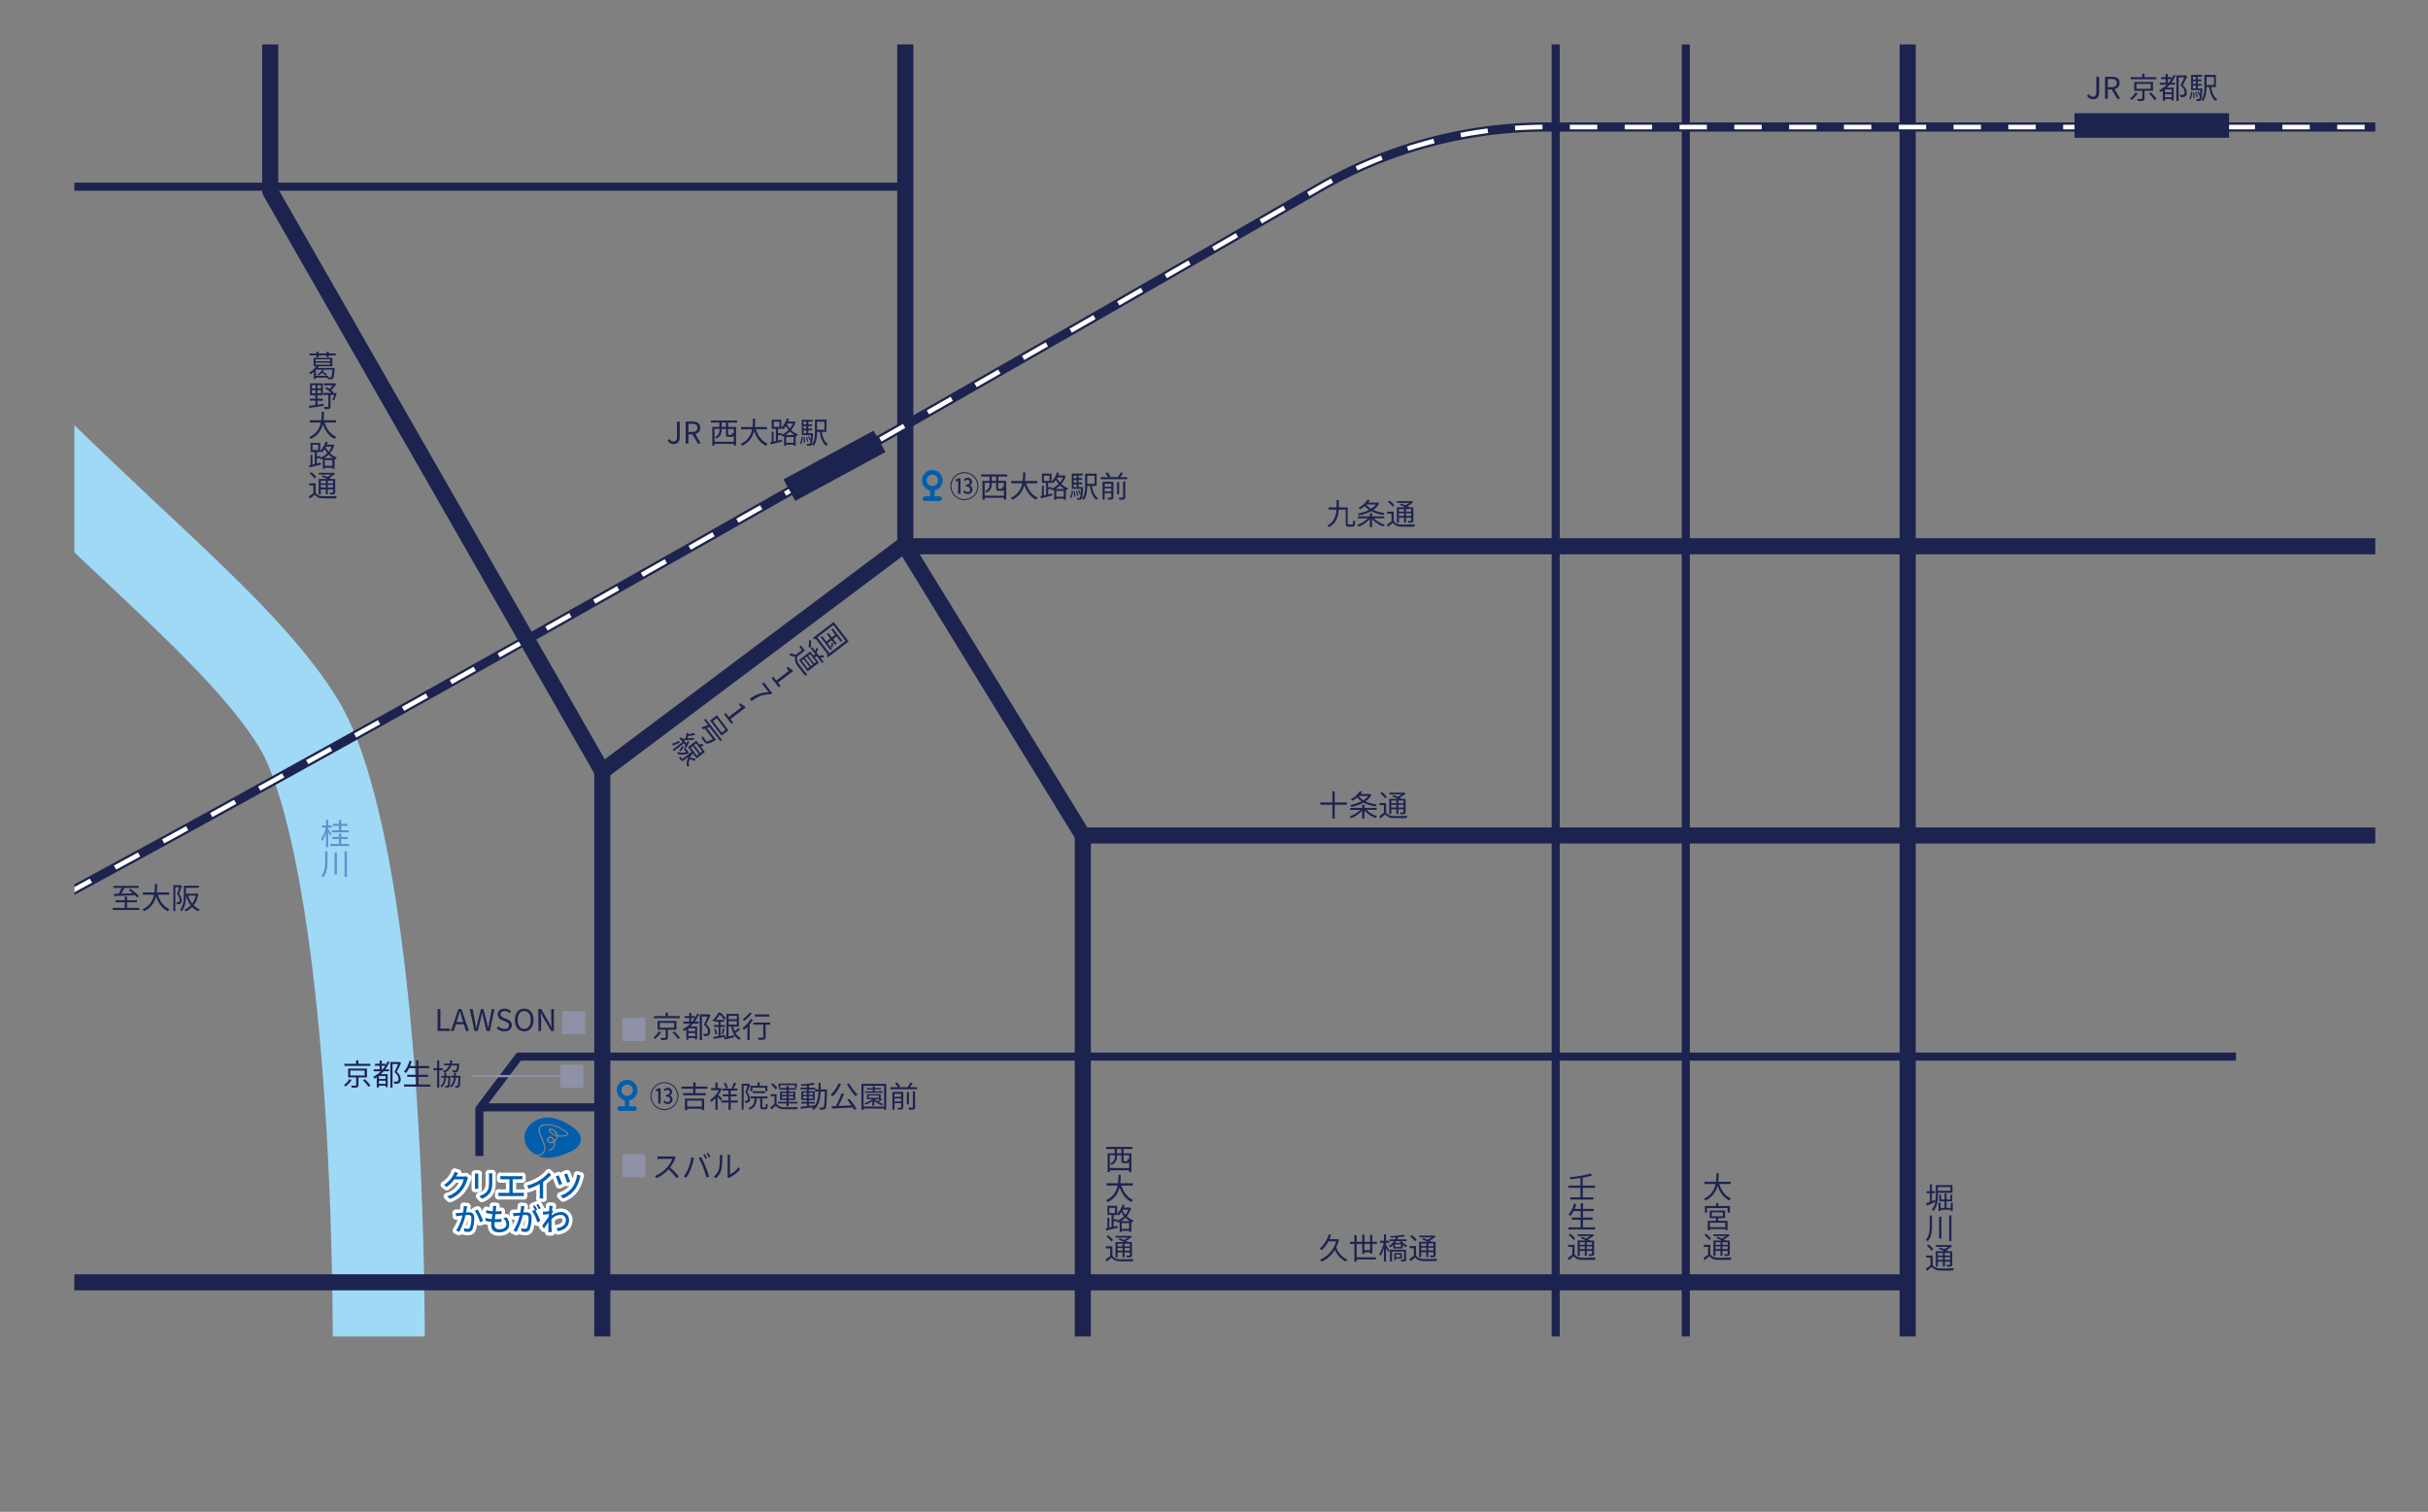 <svg xmlns="http://www.w3.org/2000/svg" xmlns:xlink="http://www.w3.org/1999/xlink" viewBox="0 0 1055.2 657.1"><rect x="0" y="0" width="1055.2" height="657.1" fill="#808080" stroke="none"/><defs><style>.cls-1,.cls-12,.cls-14,.cls-15,.cls-16,.cls-18,.cls-3,.cls-4,.cls-5,.cls-6,.cls-7,.cls-8,.cls-9{fill:none;}.cls-2{clip-path:url(#clip-path);}.cls-3{stroke:#9fd9f6;stroke-width:40px;}.cls-14,.cls-15,.cls-16,.cls-3,.cls-5,.cls-6{stroke-miterlimit:10;}.cls-12,.cls-4,.cls-5,.cls-6,.cls-7{stroke:#1d234f;}.cls-12,.cls-18,.cls-4,.cls-7,.cls-8,.cls-9{stroke-linejoin:round;}.cls-4,.cls-5{stroke-width:7px;}.cls-12,.cls-6{stroke-width:3.5px;}.cls-7{stroke-width:4px;}.cls-18,.cls-8,.cls-9{stroke:#fff;}.cls-15,.cls-16,.cls-8,.cls-9{stroke-width:2px;}.cls-9{stroke-dasharray:11.91 11.91;}.cls-10{fill:#1d234f;}.cls-11{fill:#5f90cc;}.cls-13{fill:#8e91a7;}.cls-14{stroke:#8e91a7;}.cls-15,.cls-16{stroke:#005eac;}.cls-16,.cls-18{stroke-linecap:round;}.cls-17{fill:#005eac;}.cls-18{stroke-width:3px;}</style><clipPath id="clip-path" transform="translate(32.3 19.29)"><rect class="cls-1" width="1000" height="561.6"/></clipPath></defs><g id="レイヤー_2" data-name="レイヤー 2"><g id="会社概要"><g class="cls-2"><path class="cls-3" d="M-18.28,175.58c52.63,51.71,94,84.75,115.39,119,20,31.93,35.25,131.69,35.25,279" transform="translate(32.3 19.29)"/><line class="cls-4" x1="827.08" y1="557.34" x2="21" y2="557.34"/><line class="cls-5" x1="829.07" y1="11.31" x2="829.07" y2="641.14"/><polyline class="cls-4" points="393.44 0 393.44 237.43 470.59 363.13 470.59 645.79"/><line class="cls-6" x1="732.64" y1="11.31" x2="732.64" y2="641.14"/><line class="cls-6" x1="393.11" y1="81.14" x2="28.98" y2="81.14"/><line class="cls-6" x1="676.1" y1="11.31" x2="676.1" y2="641.14"/><path class="cls-7" d="M1013.26,35.92H639.58a197.25,197.25,0,0,0-98.65,26.44c-107.38,62-380.32,218.91-560.21,315.41" transform="translate(32.3 19.29)"/><line class="cls-8" x1="1045.56" y1="55.2" x2="1039.56" y2="55.2"/><path class="cls-9" d="M995.35,35.92H639.58a197.25,197.25,0,0,0-98.65,26.44C435.62,123.19,171.1,275.24-8.75,372.11" transform="translate(32.3 19.29)"/><path class="cls-8" d="M-14,374.93l-5.29,2.84" transform="translate(32.3 19.29)"/><rect class="cls-10" x="901.57" y="49.22" width="67.17" height="10.64"/><polygon class="cls-10" points="384.79 196.49 345.63 217.71 340.5 208.39 379.66 187.17 384.79 196.49"/><path class="cls-10" d="M874.72,22.27l.85-.61a1.8,1.8,0,0,0,1.65,1.07c1,0,1.54-.59,1.54-2V14.07H880v6.75c0,1.63-.75,3-2.61,3A2.79,2.79,0,0,1,874.72,22.27Z" transform="translate(32.3 19.29)"/><path class="cls-10" d="M882.53,14.07h3c1.94,0,3.33.7,3.33,2.69a2.59,2.59,0,0,1-2.16,2.68l2.44,4.17h-1.36l-2.32-4h-1.71v4h-1.21Zm2.81,4.52c1.49,0,2.31-.59,2.31-1.83s-.82-1.7-2.31-1.7h-1.6v3.53Z" transform="translate(32.3 19.29)"/><path class="cls-10" d="M896.74,21.23a11.12,11.12,0,0,1-2.58,2.89,7.92,7.92,0,0,0-.76-.57,8.44,8.44,0,0,0,2.35-2.63Zm8.15-6.07H893.63v-.92h5.08V12.73h1v1.51h5.18Zm-5.18,5v3.31c0,.56-.13.83-.57,1a9.31,9.31,0,0,1-2.31.14,3.91,3.91,0,0,0-.33-.9c.9,0,1.71,0,1.93,0s.3-.05.3-.23v-3.3h-3.51V16.34h8.17v3.83Zm-3.53-.85h6.21V17.19h-6.21Zm6.34,1.61a23,23,0,0,1,2.47,2.8l-.93.48a21,21,0,0,0-2.41-2.86Z" transform="translate(32.3 19.29)"/><path class="cls-10" d="M913.23,13.45a15.2,15.2,0,0,1-1.88,3.21H913v.85h-2.38a13.53,13.53,0,0,1-1.24,1.27h3v5.59h-.92v-.59h-2.91v.77h-.9V20.09c-.33.22-.68.43-1,.62a7,7,0,0,0-.61-.79,12.64,12.64,0,0,0,3.37-2.41h-3.08v-.85h2.57V15.1h-2v-.86h2V12.85h.91v1.39h1.61V15a13.81,13.81,0,0,0,.91-1.75Zm-1.71,6.12h-2.91v1.26h2.91Zm0,3.41V21.61h-2.91V23Zm-1.29-6.32a17.18,17.18,0,0,0,1.13-1.56h-1.52v1.56Zm8-2.77c-.55,1.22-1.26,2.7-1.89,3.9a4.09,4.09,0,0,1,1.72,3.14,1.8,1.8,0,0,1-.67,1.69,1.84,1.84,0,0,1-.87.3,8,8,0,0,1-1.21,0,2.12,2.12,0,0,0-.28-1,6,6,0,0,0,1.1,0,1.48,1.48,0,0,0,.61-.15c.29-.16.39-.55.38-1,0-.82-.4-1.79-1.77-2.92.56-1.11,1.17-2.49,1.59-3.53h-2.42V24.61h-.95V13.47h3.81l.16,0Z" transform="translate(32.3 19.29)"/><path class="cls-10" d="M919.17,23.61a5.89,5.89,0,0,0,.67-3l.6.12a6.61,6.61,0,0,1-.72,3.15Zm5.65-4.48a3.58,3.58,0,0,1,0,.39c-.16,3.19-.31,4.34-.63,4.73a1,1,0,0,1-.72.34,11.4,11.4,0,0,1-1.18,0,2.59,2.59,0,0,0-.22-.78l1,0a.46.46,0,0,0,.37-.13,4,4,0,0,0,.34-1.64l-.41.18a8,8,0,0,0-.76-1.69l.46-.17a9.45,9.45,0,0,1,.73,1.51c0-.52.09-1.17.14-2h-4V13.26h4.78v.82h-1.87v1.15h1.61V16h-1.61v1.17h1.61v.78h-1.61v1.19Zm-4.07-5v1.15H922V14.08ZM922,16h-1.26v1.17H922Zm-1.26,3.14H922V17.94h-1.26Zm.5,1.73a12.52,12.52,0,0,1,.23,2.35l-.55.09a11.84,11.84,0,0,0-.18-2.38Zm1,2a9.6,9.6,0,0,0-.51-2.09l.47-.11a8.52,8.52,0,0,1,.55,2.07Zm6.43-4.32c.38,2.38,1.18,4.37,2.64,5.31a4.56,4.56,0,0,0-.65.79c-1.63-1.17-2.44-3.34-2.86-6.1h-1.18c0,1.94-.26,4.44-1.46,6.08a2.78,2.78,0,0,0-.76-.5c1.21-1.68,1.31-4.09,1.31-6v-4.9h5v5.29Zm-2-4.39v3.5h3.24v-3.5Z" transform="translate(32.3 19.29)"/><path class="cls-10" d="M28.26,375.33v.9H16.72v-.9h5.21v-2.44H17.86V372h4.07v-1.61h1V372h4.27v.89H22.91v2.44Zm-11-6.15,2,0a23.46,23.46,0,0,0,1.31-2.55H17v-.88h11v.88H21.78a26,26,0,0,1-1.4,2.51c1.55,0,3.3-.1,5.06-.15-.59-.51-1.21-1-1.79-1.42l.78-.53a21.39,21.39,0,0,1,3.66,3.14l-.85.61a10.57,10.57,0,0,0-.9-1c-3.32.15-6.82.3-9.07.38Z" transform="translate(32.3 19.29)"/><path class="cls-10" d="M36.28,369.6c.91,2.86,2.6,5.21,5.11,6.24a4.63,4.63,0,0,0-.73.91c-2.5-1.18-4.15-3.49-5.18-6.44a9.07,9.07,0,0,1-5.18,6.44,3.05,3.05,0,0,0-.73-.8,8.45,8.45,0,0,0,5.06-6.35h-4.8v-1h5a28.19,28.19,0,0,0,.2-3.69h1a32.17,32.17,0,0,1-.21,3.69h5.37v1Z" transform="translate(32.3 19.29)"/><path class="cls-10" d="M46.76,365.79c-.39,1.07-.86,2.39-1.29,3.42A4,4,0,0,1,46.63,372a1.77,1.77,0,0,1-.51,1.48,1.45,1.45,0,0,1-.68.24,8.16,8.16,0,0,1-.87,0,1.92,1.92,0,0,0-.25-.86,4,4,0,0,0,.76,0,.71.71,0,0,0,.41-.11,1.11,1.11,0,0,0,.26-.88,3.71,3.71,0,0,0-1.15-2.58c.37-.94.75-2.1,1-3h-1.7v10.43h-.86V365.45H46l.16,0Zm7.12,3.43a10.82,10.82,0,0,1-2,4.95A7.54,7.54,0,0,0,54.52,376a3.36,3.36,0,0,0-.65.81,7.88,7.88,0,0,1-2.64-1.87,8.63,8.63,0,0,1-2.8,1.88,3.11,3.11,0,0,0-.57-.79,7.24,7.24,0,0,0,2.74-1.82,12.69,12.69,0,0,1-2-4.2h-.06c-.06,2.12-.38,4.9-1.82,6.8a3.73,3.73,0,0,0-.75-.6c1.51-2,1.64-4.73,1.64-6.8v-3.71h6.57v.88H48.54v2.55h4.57l.16,0Zm-4.39.74a10.64,10.64,0,0,0,1.72,3.49A9.42,9.42,0,0,0,52.79,370Z" transform="translate(32.3 19.29)"/><path class="cls-10" d="M555.32,208.69c.36,0,.43-.31.47-1.87a2.62,2.62,0,0,0,.89.43c-.09,1.81-.34,2.39-1.3,2.39h-1.53c-1,0-1.31-.31-1.31-1.49v-5.92h-3c-.27,3.25-1.18,6-4.32,7.6a2.71,2.71,0,0,0-.71-.77c2.94-1.39,3.78-3.88,4-6.83h-3.43v-1h3.49c0-1,0-2.08,0-3.17h1c0,1.08,0,2.14-.07,3.17h3.89v6.88c0,.46.07.53.48.53Z" transform="translate(32.3 19.29)"/><path class="cls-10" d="M564.87,206a11,11,0,0,0,4.66,2.74,3.5,3.5,0,0,0-.65.82,12.14,12.14,0,0,1-4.88-3.26v3.54h-1v-3.55a12.43,12.43,0,0,1-4.84,3.32,4.14,4.14,0,0,0-.62-.79,11.55,11.55,0,0,0,4.6-2.82h-4.35v-.86H563v-1.39h1v1.39h5.28V206Zm2.23-6.5a8.05,8.05,0,0,1-2.6,2.82,16.33,16.33,0,0,0,4.94,1.34,3.48,3.48,0,0,0-.58.87,16.26,16.26,0,0,1-5.25-1.65,17.53,17.53,0,0,1-5.32,1.86,2.92,2.92,0,0,0-.44-.86,16.76,16.76,0,0,0,4.88-1.55,8.62,8.62,0,0,1-1.86-1.69,11.13,11.13,0,0,1-2.12,1.45,3.22,3.22,0,0,0-.69-.69,9.05,9.05,0,0,0,3.9-3.45l1.08.2a8.09,8.09,0,0,1-.72,1h4l.17,0Zm-5.58.56a7.37,7.37,0,0,0,2.07,1.77,7.5,7.5,0,0,0,2.06-1.84h-4.07Z" transform="translate(32.3 19.29)"/><path class="cls-10" d="M573.44,207.23a3.72,3.72,0,0,0,3.26,1.45c1.42.07,4.38,0,5.93-.08a5,5,0,0,0-.3,1c-1.44.07-4.2.09-5.63,0A4.45,4.45,0,0,1,573,208c-.67.57-1.36,1.13-2.1,1.68l-.47-.94a20.15,20.15,0,0,0,2-1.47V204h-1.87v-.91h2.81ZM573,201a9.79,9.79,0,0,0-2.16-2.16l.68-.59a9.38,9.38,0,0,1,2.19,2.09Zm2.68,6.88h-.91v-6.68h3.7a24.33,24.33,0,0,0-2.47-1.08l.61-.55c.56.2,1.2.46,1.81.72a10,10,0,0,0,1.78-1h-5.42v-.77h6.35l.18-.05.6.45a11.58,11.58,0,0,1-2.63,1.79c.38.18.71.36,1,.52h1.64v5.72c0,.46-.11.7-.44.84a5.8,5.8,0,0,1-1.76.14,3,3,0,0,0-.27-.79c.61,0,1.17,0,1.32,0s.23,0,.23-.22v-1.18h-2.27v2.11h-.87v-2.11h-2.18Zm0-5.94v1.14h2.18V202Zm2.18,3v-1.18h-2.18V205Zm3.14-3h-2.27v1.14H581Zm0,3v-1.18h-2.27V205Z" transform="translate(32.3 19.29)"/><path class="cls-10" d="M553.06,330.48h-5.31v6h-1v-6h-5.24v-1h5.24v-4.81h1v4.81h5.31Z" transform="translate(32.3 19.29)"/><path class="cls-10" d="M561.55,332.69a11.25,11.25,0,0,0,4.65,2.74,3.55,3.55,0,0,0-.65.82,12.21,12.21,0,0,1-4.87-3.26v3.53h-1V333a12.34,12.34,0,0,1-4.83,3.33,3.65,3.65,0,0,0-.63-.79,11.78,11.78,0,0,0,4.61-2.82H554.5v-.86h5.21v-1.39h1v1.39H566v.86Zm2.22-6.5a8.14,8.14,0,0,1-2.6,2.82,16.79,16.79,0,0,0,4.94,1.34,3.19,3.19,0,0,0-.57.87,16.43,16.43,0,0,1-5.25-1.65,17.61,17.61,0,0,1-5.32,1.85,3.28,3.28,0,0,0-.44-.85A17.42,17.42,0,0,0,559.4,329a8.86,8.86,0,0,1-1.86-1.69,11.25,11.25,0,0,1-2.12,1.44,2.83,2.83,0,0,0-.69-.69,9,9,0,0,0,3.91-3.44l1.07.19a7.31,7.31,0,0,1-.71,1h4l.17,0Zm-5.58.55a7.49,7.49,0,0,0,2.07,1.77,7.84,7.84,0,0,0,2.07-1.83h-4.07Z" transform="translate(32.3 19.29)"/><path class="cls-10" d="M570.11,333.92a3.75,3.75,0,0,0,3.27,1.46c1.41.06,4.38,0,5.92-.08a4.82,4.82,0,0,0-.29.95c-1.45.06-4.2.09-5.63,0a4.46,4.46,0,0,1-3.67-1.54c-.66.57-1.35,1.13-2.09,1.67l-.47-.93a24.89,24.89,0,0,0,2-1.47v-3.34h-1.87v-.91h2.8Zm-.43-6.21a9.73,9.73,0,0,0-2.15-2.16l.67-.6a10.1,10.1,0,0,1,2.2,2.09Zm2.68,6.87h-.91V327.9h3.71c-.77-.37-1.69-.79-2.47-1.08l.61-.54c.56.19,1.2.45,1.81.71a9.73,9.73,0,0,0,1.78-1h-5.42v-.76h6.34l.18-.05.6.45a11.34,11.34,0,0,1-2.63,1.78c.38.18.72.37,1,.52h1.63v5.72c0,.47-.1.7-.44.85a5.72,5.72,0,0,1-1.75.14,3,3,0,0,0-.28-.79c.61,0,1.17,0,1.33,0s.22-.05.22-.22v-1.18h-2.26v2.1h-.87v-2.1h-2.19Zm0-5.94v1.15h2.19v-1.15Zm2.19,3.05V330.5h-2.19v1.19Zm3.13-3.05h-2.26v1.15h2.26Zm0,3.05V330.5h-2.26v1.19Z" transform="translate(32.3 19.29)"/><path class="cls-10" d="M549.6,519.56a17.18,17.18,0,0,1-1.18,3.31,9.27,9.27,0,0,0,4.82,5.33,3.83,3.83,0,0,0-.69.85,10.19,10.19,0,0,1-4.72-5.13,13,13,0,0,1-5.73,5.18,3.54,3.54,0,0,0-.74-.85,12.09,12.09,0,0,0,7-8H545a13.55,13.55,0,0,1-2.88,3.83,8.81,8.81,0,0,0-.85-.7,13.19,13.19,0,0,0,3.91-6.19l1,.24a17.5,17.5,0,0,1-.73,1.86h3.32l.18-.06Z" transform="translate(32.3 19.29)"/><path class="cls-10" d="M563.12,525.55V525h-2.44v.63h-.95v-4.26h-2.42v5.82h8.35v.94h-8.35v.95h-1v-7.71h-1.94v-.92h1.94v-2.89h1v2.89h2.42v-3.16h.95v3.16h2.44v-3h1v3h2v.92h-2v4.2Zm0-1.48v-2.72h-2.44v2.72Z" transform="translate(32.3 19.29)"/><path class="cls-10" d="M570.05,521.87c.35.48,1.29,1.92,1.51,2.26l-.52.72c-.19-.42-.63-1.22-1-1.86v6.06h-.88v-5.94a14.59,14.59,0,0,1-1.5,3.51,6.59,6.59,0,0,0-.51-.85,14.32,14.32,0,0,0,1.91-4.87h-1.63V520h1.73v-2.81h.88V520h1.43v.9h-1.43Zm6.85-1.74a6.54,6.54,0,0,0,2.4,2,3.79,3.79,0,0,0-.61.7,6.35,6.35,0,0,1-1.35-1v1.54H573.2v-1.52a8,8,0,0,1-1.4,1,2,2,0,0,0-.59-.63,6.47,6.47,0,0,0,2.32-2.07h-1.92v-.77H574a4.78,4.78,0,0,0,.33-.83c-.77.05-1.53.08-2.24.09a2.33,2.33,0,0,0-.22-.66,37.31,37.31,0,0,0,5.84-.57l.57.65a24.35,24.35,0,0,1-3,.42,8.16,8.16,0,0,1-.33.9H579v.77Zm1.89,7.93c0,.45-.1.7-.43.84a5.34,5.34,0,0,1-1.68.15,3.08,3.08,0,0,0-.31-.81,11.5,11.5,0,0,0,1.31,0c.17,0,.22,0,.22-.19v-3.37h-5.24v4.37h-.9v-5.14h7Zm-4.45-.26v.57h-.73v-3h3.32v2.41Zm.19-7.67a6.32,6.32,0,0,1-.52.79h2.53a8,8,0,0,1-.55-.79Zm2,1.43H574v1.13h2.45ZM574.34,526v1.14h1.85V526Z" transform="translate(32.3 19.29)"/><path class="cls-10" d="M583.11,526.46a3.75,3.75,0,0,0,3.27,1.46c1.41.06,4.38,0,5.92-.08a4.82,4.82,0,0,0-.29.95c-1.45.06-4.2.09-5.63,0a4.46,4.46,0,0,1-3.67-1.54c-.66.57-1.35,1.13-2.09,1.67l-.47-.93a24.89,24.89,0,0,0,2-1.47V523.2h-1.87v-.91h2.8Zm-.43-6.21a9.73,9.73,0,0,0-2.15-2.16l.67-.6a9.87,9.87,0,0,1,2.2,2.09Zm2.68,6.87h-.91v-6.68h3.71c-.77-.38-1.69-.79-2.47-1.08l.61-.54c.56.19,1.2.45,1.81.71a9.73,9.73,0,0,0,1.78-1h-5.42v-.76h6.34l.18-.06.6.46a11.34,11.34,0,0,1-2.63,1.78c.38.18.72.36,1,.52h1.63v5.72c0,.47-.1.7-.44.85a5.72,5.72,0,0,1-1.75.14,2.87,2.87,0,0,0-.28-.79c.61,0,1.17,0,1.33,0s.22,0,.22-.22V525h-2.26v2.11h-.87V525h-2.19Zm0-5.94v1.15h2.19v-1.15Zm2.19,3V523h-2.19v1.18Zm3.13-3h-2.26v1.15h2.26Zm0,3V523h-2.26v1.18Z" transform="translate(32.3 19.29)"/><path class="cls-10" d="M255,429.33a11.12,11.12,0,0,1-2.58,2.89,6.94,6.94,0,0,0-.76-.58A8.3,8.3,0,0,0,254,429Zm8.15-6.07H251.9v-.92H257v-1.51h1v1.51h5.17Zm-5.17,5v3.32c0,.56-.13.83-.58,1a8.7,8.7,0,0,1-2.31.15,3.91,3.91,0,0,0-.33-.9c.9,0,1.71,0,1.93,0s.3-.05.3-.23v-3.31h-3.51v-3.82h8.18v3.82Zm-3.54-.84h6.21v-2.13h-6.21Zm6.34,1.61a23,23,0,0,1,2.47,2.8l-.93.48a19.17,19.17,0,0,0-2.41-2.86Z" transform="translate(32.3 19.29)"/><path class="cls-10" d="M271.51,421.54a15.15,15.15,0,0,1-1.89,3.21h1.68v.86h-2.38a13.4,13.4,0,0,1-1.24,1.26h3v5.59h-.92v-.58h-2.91v.77H266v-4.46a11.71,11.71,0,0,1-1,.62,6,6,0,0,0-.61-.79,12.87,12.87,0,0,0,3.37-2.41h-3.08v-.86h2.57v-1.56h-2v-.85h2v-1.4h.91v1.4h1.61v.71a13.87,13.87,0,0,0,.92-1.75Zm-1.72,6.13h-2.91v1.26h2.91Zm0,3.4v-1.36h-2.91v1.36Zm-1.29-6.32a12.39,12.39,0,0,0,1.13-1.56h-1.52v1.56Zm8-2.76c-.55,1.22-1.26,2.7-1.89,3.9a4.07,4.07,0,0,1,1.72,3.14,1.83,1.83,0,0,1-.66,1.69,1.92,1.92,0,0,1-.87.3,7,7,0,0,1-1.21,0,2.36,2.36,0,0,0-.29-.95,6.16,6.16,0,0,0,1.11,0A1.35,1.35,0,0,0,275,430c.28-.15.39-.54.37-1,0-.82-.4-1.79-1.76-2.92.55-1.11,1.17-2.49,1.58-3.53h-2.42v10.22h-1V421.57h3.81l.16,0Z" transform="translate(32.3 19.29)"/><path class="cls-10" d="M282.91,431.29c-1.76.38-3.64.74-5,1l-.22-.87L280,431v-3.95h-2.12v-.85H280v-1.36H278.5v-.56c-.17.17-.35.34-.53.49a4,4,0,0,0-.61-.62,9.45,9.45,0,0,0,2.53-3.33h.86a17.31,17.31,0,0,1,2.38,2.41l-.65.74a15.33,15.33,0,0,0-2-2.26,12,12,0,0,1-1.69,2.3h3.64v.83h-1.6v1.36h1.94v.85h-1.94v3.79l2-.39Zm-4.12-3.48a10.67,10.67,0,0,1,.58,2.38l-.73.21a10.08,10.08,0,0,0-.53-2.42Zm2.43,2.21a20,20,0,0,0,.63-2.37l.76.24c-.25.79-.55,1.74-.78,2.35Zm8.14-1.91a18.52,18.52,0,0,1-2,1.52,5.4,5.4,0,0,0,2.3,2.29,4.12,4.12,0,0,0-.63.8c-1.89-1-3-3.16-3.54-5.81h-1.18v4.28l2.4-.57.09.88c-1.47.39-3,.78-4.22,1.05l-.27-.92,1.09-.23v-10h5.41v5.54h-2.45a13.24,13.24,0,0,0,.64,2,14.44,14.44,0,0,0,1.66-1.44Zm-5-5.87v1.45h3.57v-1.45Zm0,3.83h3.57v-1.54h-3.57Z" transform="translate(32.3 19.29)"/><path class="cls-10" d="M294.93,423.94a15.73,15.73,0,0,1-1.43,2v6.84h-1V427a15.08,15.08,0,0,1-1.47,1.36,8.12,8.12,0,0,0-.68-.81A14.22,14.22,0,0,0,294,423.6Zm-.5-2.75a16.18,16.18,0,0,1-3.33,3.23,9.11,9.11,0,0,0-.58-.77,13,13,0,0,0,3-2.82Zm8,4.9h-2v5.37c0,.6-.14.9-.57,1.06a10,10,0,0,1-2.44.14,3.38,3.38,0,0,0-.32-.94c.93,0,1.78,0,2,0s.33-.07.33-.29v-5.36h-4.35v-.92h7.28Zm-.37-3.56h-6.35v-.91H302Z" transform="translate(32.3 19.29)"/><path class="cls-10" d="M157.88,419.29h1.21v8.51h4.16v1h-5.37Z" transform="translate(32.3 19.29)"/><path class="cls-10" d="M166.91,419.29h1.34l3.24,9.54h-1.28l-.91-2.91h-3.48l-.92,2.91h-1.23Zm-.79,5.66H169l-.45-1.45c-.35-1.08-.65-2.12-1-3.23h-.05c-.3,1.12-.62,2.15-.95,3.23Z" transform="translate(32.3 19.29)"/><path class="cls-10" d="M171.86,419.29h1.24l1,5.2c.18,1,.38,2.05.56,3.08h.05c.22-1,.46-2.06.69-3.08l1.31-5.2h1.11l1.32,5.2c.24,1,.46,2,.68,3.08h.07c.18-1,.36-2.07.54-3.08l1-5.2h1.16l-2,9.54h-1.44l-1.44-5.75c-.17-.75-.31-1.44-.47-2.17h0c-.16.73-.33,1.42-.48,2.17l-1.42,5.75h-1.43Z" transform="translate(32.3 19.29)"/><path class="cls-10" d="M183.55,427.58l.73-.82a3.66,3.66,0,0,0,2.62,1.18c1.25,0,2-.62,2-1.56s-.69-1.28-1.59-1.69l-1.38-.59a2.7,2.7,0,0,1-1.93-2.45c0-1.47,1.27-2.53,3-2.53a3.93,3.93,0,0,1,2.81,1.18l-.64.77a3.09,3.09,0,0,0-2.17-.9c-1.08,0-1.78.55-1.78,1.4s.83,1.28,1.57,1.59l1.37.58a2.67,2.67,0,0,1,2,2.55c0,1.51-1.25,2.71-3.24,2.71A4.56,4.56,0,0,1,183.55,427.58Z" transform="translate(32.3 19.29)"/><path class="cls-10" d="M191.45,424c0-3,1.68-4.91,4.07-4.91s4.07,1.86,4.07,4.91-1.67,5-4.07,5S191.45,427.09,191.45,424Zm6.91,0c0-2.39-1.13-3.86-2.84-3.86s-2.83,1.47-2.83,3.86,1.12,3.91,2.83,3.91S198.36,426.41,198.36,424Z" transform="translate(32.3 19.29)"/><path class="cls-10" d="M201.65,419.29h1.24l3.48,6,1,2h.06c-.06-1-.15-2-.15-3v-5h1.14v9.54H207.2l-3.47-6-1-2h0c0,1,.14,2,.14,3v5h-1.14Z" transform="translate(32.3 19.29)"/><path class="cls-10" d="M120.5,450.06a10.92,10.92,0,0,1-2.58,2.88c-.21-.18-.54-.42-.76-.57a8.41,8.41,0,0,0,2.35-2.62Zm8.15-6.07H117.39v-.92h5.08v-1.51h1v1.51h5.18Zm-5.18,5v3.32c0,.56-.13.83-.57,1a8.7,8.7,0,0,1-2.31.15,3.91,3.91,0,0,0-.33-.9c.9,0,1.71,0,1.93,0s.3,0,.3-.23V449H119v-3.82h8.18V449Zm-3.53-.84h6.21V446h-6.21Zm6.34,1.61a23,23,0,0,1,2.47,2.8l-.93.48a20.46,20.46,0,0,0-2.41-2.86Z" transform="translate(32.3 19.29)"/><path class="cls-10" d="M137,442.27a15,15,0,0,1-1.88,3.21h1.68v.86h-2.38a14.75,14.75,0,0,1-1.24,1.26h3v5.59h-.92v-.58h-2.91v.76h-.9v-4.46c-.33.23-.68.43-1,.63a6.2,6.2,0,0,0-.61-.79,12.87,12.87,0,0,0,3.37-2.41h-3.08v-.86h2.57v-1.56h-2v-.85h2v-1.4h.91v1.4h1.61v.71a13.81,13.81,0,0,0,.91-1.75Zm-1.71,6.13h-2.91v1.26h2.91Zm0,3.4v-1.36h-2.91v1.36ZM134,445.48a14.78,14.78,0,0,0,1.13-1.56H133.6v1.56Zm8-2.77c-.55,1.23-1.27,2.71-1.89,3.9a4.1,4.1,0,0,1,1.72,3.15,1.81,1.81,0,0,1-.67,1.69,1.84,1.84,0,0,1-.87.3,6.93,6.93,0,0,1-1.21,0,2.2,2.2,0,0,0-.28-.95,7.16,7.16,0,0,0,1.1,0,1.49,1.49,0,0,0,.61-.16c.29-.15.39-.54.38-1,0-.82-.4-1.8-1.77-2.93.56-1.1,1.17-2.48,1.59-3.52h-2.42v10.22h-.95V442.3h3.81l.16,0Z" transform="translate(32.3 19.29)"/><path class="cls-10" d="M154.79,452.09V453H143.27v-.93h5.27v-3.31h-3.86v-.93h3.86V445h-3.06a11.44,11.44,0,0,1-1.35,2.11,7.42,7.42,0,0,0-.88-.57,12,12,0,0,0,2.4-4.78l1,.21a20.44,20.44,0,0,1-.73,2.08h2.64v-2.5h1v2.5h4.65V445h-4.65v2.83h4.17v.93h-4.17v3.31Z" transform="translate(32.3 19.29)"/><path class="cls-10" d="M158.59,445.87v7.54h-.91v-7.54h-1.62V445h1.62v-3.42h.91V445h1.53v.88Zm4.82,2.47s0,.26,0,.39c-.11,2.95-.21,4-.47,4.34a.81.81,0,0,1-.64.33,5.91,5.91,0,0,1-1,0,1.8,1.8,0,0,0-.21-.76c.37,0,.65,0,.81,0a.33.33,0,0,0,.31-.13c.16-.22.26-1.08.34-3.42h-1a6.39,6.39,0,0,1-1.89,4.33,2.56,2.56,0,0,0-.54-.6,5.34,5.34,0,0,0,1.6-3.73h-1.24v-.78h1.31c0-.43,0-.88.06-1.34h.84c0,.46,0,.91-.06,1.34Zm.45-4.57a4.71,4.71,0,0,1-3.21,3.17,2.45,2.45,0,0,0-.49-.68,4,4,0,0,0,2.78-2.49h-2.27V443h2.49a8.78,8.78,0,0,0,.17-1.41h.9a11.83,11.83,0,0,1-.17,1.41h3.22a2.8,2.8,0,0,1,0,.38c-.16,1.91-.33,2.71-.63,3a1.08,1.08,0,0,1-.77.33c-.29,0-.81,0-1.35,0a2.34,2.34,0,0,0-.26-.84,12.27,12.27,0,0,0,1.26.07.45.45,0,0,0,.39-.12c.19-.17.31-.71.44-2Zm3.93,4.57s0,.28,0,.39c-.09,2.95-.18,4-.46,4.34a.86.86,0,0,1-.63.33,7.3,7.3,0,0,1-1.07,0,2.64,2.64,0,0,0-.21-.79c.39,0,.73,0,.89,0s.24,0,.32-.12.25-1.07.33-3.41h-1.16a6,6,0,0,1-2,4.29,2.29,2.29,0,0,0-.56-.61,5,5,0,0,0,1.69-3.68h-1.18v-.78H165c0-.43,0-.88,0-1.35h.86c0,.47,0,.92-.06,1.35Z" transform="translate(32.3 19.29)"/><path class="cls-10" d="M250.41,457.14a6.06,6.06,0,1,1,6.06,6.06A6.06,6.06,0,0,1,250.41,457.14Zm11.7,0a5.65,5.65,0,1,0-5.64,5.64A5.63,5.63,0,0,0,262.11,457.14Zm-8.32-2.22h-1.12v-.69a3.86,3.86,0,0,0,1.34-.53h.78v6.73h-1Zm2.16,4.76.52-.65a1.86,1.86,0,0,0,1.41.7,1.06,1.06,0,0,0,1.06-1.15c0-.75-.41-1.24-1.77-1.24v-.8c1.17,0,1.57-.48,1.57-1.15a.89.89,0,0,0-.91-1,1.5,1.5,0,0,0-1.13.58l-.56-.62a2.38,2.38,0,0,1,1.76-.81,1.69,1.69,0,0,1,1.85,1.78,1.62,1.62,0,0,1-1.05,1.56v0a1.72,1.72,0,0,1,1.26,1.72,1.93,1.93,0,0,1-2.06,1.95A2.46,2.46,0,0,1,256,459.68Z" transform="translate(32.3 19.29)"/><path class="cls-10" d="M269.93,453.93v1.91h4.5v.92h-9.8v-.92H269v-1.91h-5.13V453H269V451.2h1V453h5.15v.91Zm-4.59,4.29h8.38v5h-1v-.62h-6.37v.62h-1Zm1,.88v2.58h6.37V459.1Z" transform="translate(32.3 19.29)"/><path class="cls-10" d="M281.33,453.94a11.33,11.33,0,0,1-1.52,2.71c.55.45,1.54,1.35,1.81,1.61l-.58.81a21.1,21.1,0,0,0-1.47-1.58v5.58h-.95v-5a11.5,11.5,0,0,1-1.86,1.59,3.88,3.88,0,0,0-.5-.87,11.34,11.34,0,0,0,3.87-4.26h-3.4v-.89h1.89v-2.42h.95v2.42h1.06l.17,0Zm7.06,6h-3.1v3.16h-1v-3.16h-3.09V459h3.09v-1.76h-2.43v-.85h2.43v-1.68h-2.64v-.86h6.48v.86h-2.86v1.68h2.58v.85h-2.58V459h3.1Zm-5.14-6.05a9.56,9.56,0,0,0-1-2.28l.8-.3a8.93,8.93,0,0,1,1,2.23Zm4.43-2.32c-.43.8-.92,1.74-1.33,2.34l-.73-.33a14.08,14.08,0,0,0,1.11-2.35Z" transform="translate(32.3 19.29)"/><path class="cls-10" d="M293.75,452.1c-.39,1.06-.86,2.39-1.29,3.42a4,4,0,0,1,1.16,2.78,1.78,1.78,0,0,1-.51,1.48,1.31,1.31,0,0,1-.67.23,6.25,6.25,0,0,1-.88,0,2,2,0,0,0-.24-.86,4,4,0,0,0,.75,0,.77.77,0,0,0,.42-.11,1.16,1.16,0,0,0,.26-.88,3.67,3.67,0,0,0-1.16-2.58c.38-.95.75-2.1,1-3h-1.7v10.43h-.86V451.76H293l.16,0ZM300.2,462c.27,0,.32-.21.35-1.63a2,2,0,0,0,.83.38c-.09,1.68-.32,2.12-1.09,2.12h-1.12c-.87,0-1.09-.29-1.09-1.23v-3.49h-1.5c-.18,2.47-.74,4-3.12,4.9a2.51,2.51,0,0,0-.53-.75c2.13-.7,2.59-2,2.74-4.15h-1.73v-.87h7.31v.87H299v3.49c0,.31,0,.36.32.36Zm-5.53-7h-.86v-2.35h3.11v-1.47h.94v1.47h3.35v2.34h-.9v-1.52h-5.64Zm.17.77V455h5.33v.85Z" transform="translate(32.3 19.29)"/><path class="cls-10" d="M305.18,460.47a3.78,3.78,0,0,0,3.27,1.46c1.43.06,4.42,0,6-.08a3.78,3.78,0,0,0-.31.95c-1.46.06-4.2.09-5.65,0a4.52,4.52,0,0,1-3.68-1.53c-.58.56-1.17,1.1-1.81,1.66l-.51-.92a20.4,20.4,0,0,0,1.8-1.5v-3.32h-1.65v-.91h2.56Zm-.39-6.23a9.4,9.4,0,0,0-2.06-2.17l.74-.54a9.72,9.72,0,0,1,2.1,2.11Zm4.72,6.1H305.8v-.74h3.71v-.79H306.7v-3.68h2.81v-.78h-3.22v-.73h3.22v-.9h.94v.9h3.25v.73h-3.25v.78h2.88v3.68h-2.88v.79h3.8v.74h-3.8v1.23h-.94Zm-2.63-7H306v-1.7h8v1.7h-.9v-1h-6.24Zm.66,3.28h2v-.84h-2Zm2,1.51v-.87h-2v.87Zm.94-2.35v.84h2v-.84Zm2,1.48h-2v.87h2Z" transform="translate(32.3 19.29)"/><path class="cls-10" d="M327.12,454.22s0,.36,0,.49c-.15,5.45-.26,7.25-.7,7.8a1,1,0,0,1-.88.48,9,9,0,0,1-1.57,0,2.57,2.57,0,0,0-.27-.91c.62.05,1.19.07,1.44.07a.5.5,0,0,0,.47-.21c.3-.38.45-2.09.58-6.81h-1.85c-.16,3.45-.76,6.29-3.05,8a3.29,3.29,0,0,0-.71-.68,5.29,5.29,0,0,0,.56-.46c-2,.23-4,.46-5.44.61l-.14-.84,2.82-.26v-1.12h-2.46v-.74h2.46v-.8h-2.43V455h2.43v-.82h-2.81v-.75h2.81v-.86c-.83.07-1.68.12-2.44.14a2.83,2.83,0,0,0-.24-.71,39.84,39.84,0,0,0,5.61-.64l.48.74a22.73,22.73,0,0,1-2.54.38v1H322v.75h-2.76V455h2.52v3.86h-2.52v.8h2.55v.74h-2.55v1c.85-.08,1.73-.17,2.6-.28v.05c1.12-1.53,1.47-3.62,1.59-6.05h-1.52v-.91h1.54c0-.91,0-1.86,0-2.85h.91c0,1,0,1.94,0,2.85Zm-10.39,2.36h1.64v-.93h-1.64Zm1.64,1.59v-.95h-1.64v.95Zm.87-2.52v.93H321v-.93Zm1.71,1.57h-1.71v.95H321Z" transform="translate(32.3 19.29)"/><path class="cls-10" d="M333.17,451.88a16.11,16.11,0,0,1-3.59,5.33,5.47,5.47,0,0,0-.93-.69,12.84,12.84,0,0,0,3.46-4.94Zm3.62,6.41a28.55,28.55,0,0,1,3.15,4.31l-.95.53c-.17-.31-.39-.68-.64-1.07-3.27.19-6.73.35-9.05.46l-.13-1,1.79-.05a38.63,38.63,0,0,0,2.45-5.57l1.12.28a56.11,56.11,0,0,1-2.5,5.24l5.72-.25c-.58-.85-1.24-1.73-1.85-2.46Zm-.09-6.71a20.11,20.11,0,0,0,3.68,4.81,4.5,4.5,0,0,0-.81.82,27.73,27.73,0,0,1-3.8-5.24Z" transform="translate(32.3 19.29)"/><path class="cls-10" d="M352.86,451.77v11.3h-.95v-.55H343v.55h-.92v-11.3Zm-.95,9.88v-9H343v9Zm-.79-3.07a10.42,10.42,0,0,1-1.63,1.11,8.75,8.75,0,0,0,2.06.84,3.28,3.28,0,0,0-.54.64,8.43,8.43,0,0,1-3.32-2v2.12h-.87v-1.93a14.79,14.79,0,0,1-2.86,1.5,4.83,4.83,0,0,0-.56-.65,10.91,10.91,0,0,0,3.42-1.73h-2.36v-2.2h6v1.94Zm.14-2.91h-7.63v-.62H347v-.82h-2.6v-.6H347v-.73h.88v.73h2.71v.6h-2.71v.82h3.4Zm-6,2.2h4.37v-1h-4.37Zm2.69.6a5.42,5.42,0,0,0,1,.88c.4-.27.86-.6,1.22-.88Z" transform="translate(32.3 19.29)"/><path class="cls-10" d="M366.24,453.25v.89H354.71v-.89h3.18a9,9,0,0,0-1.18-1.72l.88-.34a8.6,8.6,0,0,1,1.3,1.82l-.63.24h3.87a14.23,14.23,0,0,0,1.22-2.1l1,.34c-.36.59-.78,1.23-1.16,1.76Zm-6,8.71c0,.5-.11.75-.46.9A5.21,5.21,0,0,1,358,463a3.49,3.49,0,0,0-.31-.85c.65,0,1.23,0,1.4,0s.25-.07.25-.24v-1.73h-2.88V463h-.92V455.3h4.73Zm-3.81-5.83v1.27h2.88v-1.27Zm2.88,3.33v-1.3h-2.88v1.3Zm3.4,1.24h-.89v-5.27h.89Zm1.72-5.66h.95v6.82c0,.59-.13.85-.52,1a6.36,6.36,0,0,1-2.06.17,3.47,3.47,0,0,0-.35-.92c.8,0,1.5,0,1.69,0s.29-.06.29-.26Z" transform="translate(32.3 19.29)"/><path class="cls-10" d="M380.76,192a6.06,6.06,0,1,1,6.06,6.06A6.06,6.06,0,0,1,380.76,192Zm11.7,0a5.64,5.64,0,1,0-5.64,5.65A5.63,5.63,0,0,0,392.46,192Zm-8.32-2.22H383v-.69a3.55,3.55,0,0,0,1.33-.53h.78v6.73h-1Zm2.16,4.76.52-.65a1.88,1.88,0,0,0,1.42.7,1,1,0,0,0,1.05-1.14c0-.76-.4-1.25-1.77-1.25v-.79c1.17,0,1.58-.48,1.58-1.16a.9.9,0,0,0-.91-1,1.47,1.47,0,0,0-1.13.58l-.56-.62a2.41,2.41,0,0,1,1.75-.81,1.7,1.7,0,0,1,1.86,1.79,1.65,1.65,0,0,1-1.05,1.56v0a1.73,1.73,0,0,1,1.26,1.72,1.93,1.93,0,0,1-2.07,1.95A2.45,2.45,0,0,1,386.3,194.53Z" transform="translate(32.3 19.29)"/><path class="cls-10" d="M401.6,187.83v1.88H405v8.11h-1v-.74h-8.39v.79h-.94v-8.16h3.08v-1.88h-3.64v-.92h11.34v.92Zm2.43,8.35v-2.79a.82.82,0,0,1-.93.65h-1.29c-1,0-1.17-.25-1.17-1.19V190.6h-1.91v.61a3.75,3.75,0,0,1-2.32,3.59,2.88,2.88,0,0,0-.67-.63,3.08,3.08,0,0,0,2.08-3v-.6h-2.18v5.58Zm-3.39-8.35h-1.91v1.88h1.91ZM404,190.6h-2.48v2.25c0,.29.05.33.39.33h1c.29,0,.34-.12.36-1a2.76,2.76,0,0,0,.69.31Z" transform="translate(32.3 19.29)"/><path class="cls-10" d="M413.63,190.76c.91,2.86,2.6,5.21,5.11,6.24a4.63,4.63,0,0,0-.73.91c-2.5-1.18-4.15-3.48-5.18-6.43a9.08,9.08,0,0,1-5.18,6.43,2.87,2.87,0,0,0-.73-.79,8.48,8.48,0,0,0,5.06-6.36h-4.8v-1h4.95a28,28,0,0,0,.2-3.69h1a32,32,0,0,1-.21,3.69h5.37v1Z" transform="translate(32.3 19.29)"/><path class="cls-10" d="M430.85,187.61a9.66,9.66,0,0,1-1.9,3.46,8.73,8.73,0,0,0,3,1.91,3.42,3.42,0,0,0-.6.8l-.42-.2v4.29H430v-.43h-3.25v.47h-.9v-4.34c-.26.14-.52.26-.78.37a2.88,2.88,0,0,0-.46-.65h-1.37v2.33l1.7-.4.1.87-5,1.21-.19-.94.67-.14v-4.43h.82v4.26l1-.23v-5.25h-1.82v-4h4.2V190a9.48,9.48,0,0,0,2.35-4l.92.23c-.13.37-.27.75-.41,1.1h2.51l.16,0Zm-9.48,2.11h2.45v-2.28h-2.45Zm3.45,3.34a9.18,9.18,0,0,0,2.95-2,11.84,11.84,0,0,1-1.2-1.78,9.1,9.1,0,0,1-1.18,1.5,4.42,4.42,0,0,0-.67-.57v.39h-1.5v1.87h1.6Zm5.47.18a10,10,0,0,1-1.92-1.53,10,10,0,0,1-1.95,1.53Zm-.31,3.34v-2.49h-3.25v2.49Zm-2.81-8.35-.13.24a10.94,10.94,0,0,0,1.29,1.95,8.48,8.48,0,0,0,1.34-2.19Z" transform="translate(32.3 19.29)"/><path class="cls-10" d="M432.75,196.94a6,6,0,0,0,.66-3l.6.12a6.68,6.68,0,0,1-.71,3.16Zm5.64-4.49s0,.26,0,.39c-.17,3.2-.31,4.34-.64,4.73a.9.9,0,0,1-.71.34,7.74,7.74,0,0,1-1.19,0,2.17,2.17,0,0,0-.22-.78c.46,0,.87,0,1,0A.48.48,0,0,0,437,197a4,4,0,0,0,.34-1.64l-.42.18a7.91,7.91,0,0,0-.75-1.69l.45-.17a8,8,0,0,1,.73,1.51c.05-.52.09-1.17.14-2h-4v-6.65h4.79v.82H436.4v1.14H438v.77H436.4v1.17H438v.78H436.4v1.18Zm-4.07-5v1.14h1.26v-1.14Zm1.26,1.91h-1.26v1.17h1.26Zm-1.26,3.13h1.26v-1.18h-1.26Zm.51,1.73a13.44,13.44,0,0,1,.22,2.35l-.55.09a11.84,11.84,0,0,0-.18-2.38Zm1,2a11.09,11.09,0,0,0-.51-2.09l.47-.1a8.08,8.08,0,0,1,.54,2.06Zm6.43-4.31c.38,2.38,1.17,4.37,2.64,5.3a4.14,4.14,0,0,0-.65.8c-1.64-1.17-2.44-3.35-2.86-6.1h-1.18c0,1.94-.26,4.43-1.46,6.07a3.29,3.29,0,0,0-.77-.5c1.21-1.67,1.32-4.09,1.32-6v-4.9h5v5.29Zm-2.05-4.4V191h3.23v-3.5Z" transform="translate(32.3 19.29)"/><path class="cls-10" d="M457.59,188.11V189H446.06v-.88h3.19a8.8,8.8,0,0,0-1.19-1.73L449,186a9.26,9.26,0,0,1,1.3,1.82l-.64.25h3.88a15.27,15.27,0,0,0,1.22-2.11l1,.34c-.35.6-.78,1.23-1.16,1.77Zm-6,8.71c0,.49-.12.74-.47.9a5.47,5.47,0,0,1-1.81.15A3.28,3.28,0,0,0,449,197c.65,0,1.24,0,1.41,0s.24-.07.24-.23v-1.73h-2.87v2.79h-.92v-7.72h4.73ZM447.79,191v1.28h2.87V191Zm2.87,3.33V193h-2.87v1.3Zm3.41,1.25h-.9v-5.28h.9Zm1.72-5.67h.95v6.82c0,.59-.13.85-.52,1a6.43,6.43,0,0,1-2.06.16,3.85,3.85,0,0,0-.35-.92c.79,0,1.5,0,1.69,0s.29-.06.29-.26Z" transform="translate(32.3 19.29)"/><path class="cls-10" d="M456,480.08V482h3.41v8.11h-1v-.74h-8.4v.79h-.93V482h3.08v-1.87h-3.64v-.93h11.34v.93Zm2.43,8.34v-2.79a.82.82,0,0,1-.93.65h-1.29c-1,0-1.17-.25-1.17-1.19v-2.24h-1.91v.61a3.75,3.75,0,0,1-2.32,3.58,2.88,2.88,0,0,0-.67-.63,3.08,3.08,0,0,0,2.08-3v-.59h-2.19v5.57Zm-3.39-8.34h-1.91V482h1.91Zm3.39,2.77H456v2.24c0,.29.05.33.39.33h1c.29,0,.34-.12.36-1a2.44,2.44,0,0,0,.69.31Z" transform="translate(32.3 19.29)"/><path class="cls-10" d="M455.07,496c.91,2.86,2.6,5.21,5.11,6.24a4.94,4.94,0,0,0-.73.91c-2.5-1.18-4.15-3.48-5.18-6.43a9.08,9.08,0,0,1-5.18,6.43,2.87,2.87,0,0,0-.73-.79,8.48,8.48,0,0,0,5.06-6.36h-4.8v-1h4.95a28,28,0,0,0,.2-3.69h1a32,32,0,0,1-.21,3.69H460v1Z" transform="translate(32.3 19.29)"/><path class="cls-10" d="M459.29,505.86a9.7,9.7,0,0,1-1.9,3.45,8.73,8.73,0,0,0,3,1.91,3.64,3.64,0,0,0-.6.8l-.42-.2v4.29h-.92v-.43h-3.25v.47h-.9v-4.34c-.26.14-.52.26-.78.38a2.5,2.5,0,0,0-.46-.65h-1.37v2.32l1.7-.4.09.87-5,1.21-.18-.94.67-.14V510h.81v4.26l1-.23v-5.25H449v-4h4.2v3.45a9.51,9.51,0,0,0,2.35-4l.92.23c-.13.37-.27.75-.42,1.1h2.51l.17,0Zm-9.48,2.1h2.45v-2.27h-2.45Zm3.45,3.34a9.18,9.18,0,0,0,2.95-2,11.84,11.84,0,0,1-1.2-1.78,8.7,8.7,0,0,1-1.18,1.5,5.08,5.08,0,0,0-.67-.57v.39h-1.5v1.87h1.6Zm5.47.18a9.36,9.36,0,0,1-1.92-1.53,10,10,0,0,1-1.95,1.53Zm-.31,3.35v-2.5h-3.25v2.5Zm-2.81-8.36-.13.24a10.6,10.6,0,0,0,1.29,2,8.48,8.48,0,0,0,1.34-2.19Z" transform="translate(32.3 19.29)"/><path class="cls-10" d="M451.15,526.56a3.72,3.72,0,0,0,3.27,1.46c1.41.07,4.38,0,5.92-.08a5,5,0,0,0-.29.95c-1.45.07-4.2.09-5.63,0a4.46,4.46,0,0,1-3.67-1.55c-.66.57-1.35,1.13-2.09,1.68l-.47-.94a22.7,22.7,0,0,0,2-1.47V523.3h-1.88v-.91h2.81Zm-.43-6.21a9.73,9.73,0,0,0-2.15-2.16l.67-.6a9.89,9.89,0,0,1,2.2,2.1Zm2.68,6.88h-.91v-6.68h3.71a25.35,25.35,0,0,0-2.47-1.08l.61-.55c.56.19,1.19.45,1.81.72a10.34,10.34,0,0,0,1.78-1h-5.42v-.77h6.34l.18-.05.6.45A11.68,11.68,0,0,1,457,520c.38.18.72.36,1,.52h1.64v5.72c0,.46-.1.7-.44.84a5.72,5.72,0,0,1-1.75.14,3,3,0,0,0-.28-.79c.61,0,1.17,0,1.33,0s.22-.05.22-.22v-1.18h-2.26v2.11h-.87v-2.11H453.4Zm0-5.94v1.14h2.19v-1.14Zm2.19,3v-1.18H453.4v1.18Zm3.13-3h-2.26v1.14h2.26Zm0,3v-1.18h-2.26v1.18Z" transform="translate(32.3 19.29)"/><path class="cls-10" d="M113.12,140.66s0,.26,0,.39c-.19,2.72-.35,3.75-.71,4.14a1,1,0,0,1-.78.33,12.14,12.14,0,0,1-1.47,0,2.16,2.16,0,0,0-.16-.69h-5v.55h-.92V142.3a11.64,11.64,0,0,1-1.51,1.08,2.64,2.64,0,0,0-.63-.66,9.79,9.79,0,0,0,3.19-2.83H104v-3.62h8.13v3.62h-5.83a9.34,9.34,0,0,1-.56.77Zm.48-6.29v.82h-3V136h-1v-.84h-3.41V136h-1v-.84h-2.94v-.82h2.94v-.72h1v.72h3.41v-.72h1v.72Zm-3.21,10.35c.37,0,.66,0,.82,0s.31,0,.42-.13.39-1.06.53-3.2h-7.11l-.4.41H105v2.25h5.37Zm-5.51-7h6.27v-.84h-6.27Zm0,1.5h6.27v-.89h-6.27Zm3.54,2.3a4.94,4.94,0,0,1-.39.76,18.84,18.84,0,0,1,1.86,1.16l-.51.55a14,14,0,0,0-1.76-1.18,5.93,5.93,0,0,1-1.49,1.1,4.4,4.4,0,0,0-.6-.52,3.92,3.92,0,0,0,2.12-2Z" transform="translate(32.3 19.29)"/><path class="cls-10" d="M105.71,156.61l2.64-.36,0,.86c-2.24.33-4.61.67-6.23.92l-.12-.95c.76-.08,1.71-.21,2.75-.35v-1.89h-2.34V154h2.34v-1.47h-2.32v-5.2H108v5.2h-2.33V154H108v.88h-2.33Zm-2.43-7.1h1.55V148.1h-1.55Zm0,2.18h1.55v-1.42h-1.55Zm3.91-3.59h-1.53v1.41h1.53Zm0,2.17h-1.53v1.42h1.53Zm6.83,1.34a24.94,24.94,0,0,1-1.09,3.07l-.8-.23a17.42,17.42,0,0,0,.75-2.06h-1.54v5c0,.55-.12.83-.52,1a6.3,6.3,0,0,1-2,.17,3.53,3.53,0,0,0-.33-1c.77,0,1.44,0,1.65,0s.26-.06.26-.25v-4.92H108.3v-.91h3.38a13.15,13.15,0,0,0-2.72-1.9l.61-.59a9.84,9.84,0,0,1,1.3.77,10.62,10.62,0,0,0,1.43-1.57h-3.83v-.87H113l.21-.06.62.45a12.49,12.49,0,0,1-2.26,2.52,8.52,8.52,0,0,1,1.14,1l-.27.29h.79l.16,0Z" transform="translate(32.3 19.29)"/><path class="cls-10" d="M108.78,164.35c.91,2.86,2.6,5.21,5.11,6.24a5,5,0,0,0-.73.91c-2.49-1.19-4.15-3.49-5.17-6.44a9.13,9.13,0,0,1-5.19,6.44,2.89,2.89,0,0,0-.73-.8,8.42,8.42,0,0,0,5.06-6.35h-4.8v-1h5a28,28,0,0,0,.19-3.69h1a30,30,0,0,1-.21,3.69h5.37v1Z" transform="translate(32.3 19.29)"/><path class="cls-10" d="M113,174.2a10.06,10.06,0,0,1-1.9,3.46,8.59,8.59,0,0,0,3,1.91,3.92,3.92,0,0,0-.6.79l-.41-.19v4.29h-.93V184h-3.25v.47H108v-4.35c-.26.15-.52.26-.78.38a2.73,2.73,0,0,0-.47-.65h-1.37v2.33l1.71-.4.09.87-5,1.21L102,183l.66-.14v-4.44h.82v4.27l1-.24v-5.25h-1.82v-4h4.2v3.44a9.38,9.38,0,0,0,2.35-4l.92.22c-.13.38-.27.76-.41,1.11h2.51l.17,0Zm-9.48,2.11H106V174h-2.44Zm3.44,3.34a9.18,9.18,0,0,0,3-2,12,12,0,0,1-1.19-1.78,10.19,10.19,0,0,1-1.18,1.49,7.26,7.26,0,0,0-.68-.57v.39h-1.5V179H107Zm5.48.18a9.78,9.78,0,0,1-1.93-1.53,10.85,10.85,0,0,1-2,1.53Zm-.32,3.34v-2.49h-3.25v2.49Zm-2.8-8.36-.13.25a10.35,10.35,0,0,0,1.28,1.95,8.11,8.11,0,0,0,1.34-2.2Z" transform="translate(32.3 19.29)"/><path class="cls-10" d="M104.87,194.91a3.72,3.72,0,0,0,3.26,1.46c1.42.06,4.38,0,5.93-.08a4.23,4.23,0,0,0-.3,1c-1.44.06-4.2.09-5.63,0a4.48,4.48,0,0,1-3.67-1.54c-.66.57-1.35,1.13-2.09,1.67l-.47-.93a21.85,21.85,0,0,0,2-1.47v-3.34h-1.87v-.91h2.81Zm-.43-6.21a9.79,9.79,0,0,0-2.16-2.16l.68-.6a10,10,0,0,1,2.19,2.09Zm2.68,6.87h-.91v-6.68h3.7c-.77-.38-1.69-.79-2.47-1.08l.61-.54c.56.19,1.2.45,1.81.71a9.73,9.73,0,0,0,1.78-1h-5.42v-.76h6.34l.19-.06.59.46a11.48,11.48,0,0,1-2.62,1.78c.37.18.71.37,1,.52h1.64v5.72c0,.47-.11.7-.45.85a5.68,5.68,0,0,1-1.75.14,3.21,3.21,0,0,0-.27-.79c.61,0,1.17,0,1.32,0s.22,0,.22-.22v-1.19h-2.26v2.11h-.87v-2.11h-2.18Zm0-5.94v1.15h2.18v-1.15Zm2.18,3v-1.18h-2.18v1.18Zm3.13-3h-2.26v1.15h2.26Zm0,3v-1.18h-2.26v1.18Z" transform="translate(32.3 19.29)"/><path class="cls-11" d="M111.21,343.94c-.18-.39-.57-1.14-.92-1.78v6.74h-.9v-6.33a14.45,14.45,0,0,1-1.63,3.7,4.44,4.44,0,0,0-.52-.93,14.48,14.48,0,0,0,2.06-4.91h-1.6v-.91h1.69V337h.9v2.49h1.56v.91h-1.56V341c.33.47,1.28,1.92,1.5,2.28Zm8.14,3.55v.93h-8.14v-.93H115v-2.13h-2.89v-.9H115V343h1v1.49h2.84v.9h-2.84v2.13ZM115,339.68h-2.68v-.88H115v-1.69h1v1.69h2.65v.88h-2.65v1.9h3.27v.91h-7.37v-.91H115Z" transform="translate(32.3 19.29)"/><path class="cls-11" d="M110,350.74v4.4c0,2.47-.2,4.94-1.88,6.86a3.19,3.19,0,0,0-.79-.67c1.52-1.75,1.69-4,1.69-6.21v-4.38Zm4.1.54v9.49h-1v-9.49Zm4.36-.58v11.18h-1V350.7Z" transform="translate(32.3 19.29)"/><path class="cls-10" d="M655.58,497v4.13h4.59v.95h-10v-.95h4.38V497h-5.26V496h5.26v-3.28c-1.44.22-3,.4-4.35.53a4,4,0,0,0-.29-.88,44.66,44.66,0,0,0,9-1.6l.83.81a30.77,30.77,0,0,1-4.2,1V496h5.35V497Z" transform="translate(32.3 19.29)"/><path class="cls-10" d="M660.9,514.16v.94H649.38v-.94h5.27v-3.3h-3.86v-.94h3.86v-2.83h-3.06a11.54,11.54,0,0,1-1.35,2.12,5.8,5.8,0,0,0-.88-.57,12,12,0,0,0,2.4-4.79l1,.21a19.62,19.62,0,0,1-.73,2.08h2.64v-2.5h1v2.5h4.65v.95h-4.65v2.83h4.17v.94h-4.17v3.3Z" transform="translate(32.3 19.29)"/><path class="cls-10" d="M652,525.9a3.75,3.75,0,0,0,3.26,1.46c1.42.06,4.38,0,5.93-.08a4.82,4.82,0,0,0-.3,1c-1.44.06-4.2.09-5.63,0a4.45,4.45,0,0,1-3.66-1.54c-.67.57-1.36,1.13-2.1,1.67l-.47-.93a21.85,21.85,0,0,0,2-1.47v-3.34H649.2v-.91H652Zm-.43-6.21a9.79,9.79,0,0,0-2.16-2.16l.68-.6a9.59,9.59,0,0,1,2.19,2.09Zm2.68,6.87h-.91v-6.68h3.7a26.79,26.79,0,0,0-2.47-1.08l.61-.54c.56.19,1.2.45,1.81.71a9.41,9.41,0,0,0,1.78-1h-5.42v-.76h6.35l.18-.06.59.46a11.27,11.27,0,0,1-2.62,1.78c.38.18.71.36,1,.52h1.64v5.72c0,.47-.11.7-.44.84a5.4,5.4,0,0,1-1.76.15,3.21,3.21,0,0,0-.27-.79c.61,0,1.17,0,1.32,0s.22,0,.22-.22V524.4h-2.26v2.11h-.87V524.4h-2.18Zm0-5.94v1.15h2.18v-1.15Zm2.18,3v-1.18h-2.18v1.18Zm3.13-3h-2.26v1.15h2.26Zm0,3v-1.18h-2.26v1.18Z" transform="translate(32.3 19.29)"/><path class="cls-10" d="M714.89,495.34c.91,2.86,2.6,5.21,5.11,6.24a5,5,0,0,0-.73.91c-2.49-1.19-4.14-3.49-5.17-6.44a9.13,9.13,0,0,1-5.19,6.44,2.74,2.74,0,0,0-.73-.8,8.42,8.42,0,0,0,5.06-6.35h-4.8v-1h5a28,28,0,0,0,.19-3.69h1a28.19,28.19,0,0,1-.21,3.69h5.37v1Z" transform="translate(32.3 19.29)"/><path class="cls-10" d="M719.52,504.88v2.91h-1v-2h-8.93v2h-.94v-2.91h4.85v-1.25h1v1.25Zm-4.93,5.29-.26,1.14h4.14v4.1h-1v-.47h-6.65v.52h-.94v-4.15h3.5c.05-.36.1-.76.14-1.14h-2.78v-3.3h6.67v3.3Zm2.9,2h-6.65v1.93h6.65Zm-5.82-2.81h4.79v-1.69h-4.79Z" transform="translate(32.3 19.29)"/><path class="cls-10" d="M711,525.9a3.75,3.75,0,0,0,3.26,1.46c1.42.06,4.38,0,5.93-.08a4.82,4.82,0,0,0-.3,1c-1.44.06-4.2.09-5.63,0a4.45,4.45,0,0,1-3.66-1.54c-.67.57-1.36,1.13-2.1,1.67l-.47-.93a21.85,21.85,0,0,0,2-1.47v-3.34h-1.87v-.91H711Zm-.43-6.21a9.79,9.79,0,0,0-2.16-2.16l.68-.6a9.59,9.59,0,0,1,2.19,2.09Zm2.68,6.87h-.91v-6.68H716a26.79,26.79,0,0,0-2.47-1.08l.61-.54c.56.19,1.2.45,1.81.71a9.73,9.73,0,0,0,1.78-1h-5.42v-.76h6.35l.18-.06.59.46a11.27,11.27,0,0,1-2.62,1.78c.38.18.71.36,1,.52h1.64v5.72c0,.47-.11.7-.44.84a5.4,5.4,0,0,1-1.76.15,3.21,3.21,0,0,0-.27-.79c.61,0,1.17,0,1.32,0s.22,0,.22-.22V524.4h-2.26v2.11h-.87V524.4h-2.18Zm0-5.94v1.15h2.18v-1.15Zm2.18,3v-1.18h-2.18v1.18Zm3.13-3h-2.26v1.15h2.26Zm0,3v-1.18h-2.26v1.18Z" transform="translate(32.3 19.29)"/><path class="cls-10" d="M808.78,503.09c-1.27.6-2.64,1.21-3.69,1.69l-.35-1,1.66-.65v-3.79H805v-.91h1.43v-3h.89v3h1.28v.91h-1.28v3.43l1.28-.55Zm1.12-3.93v1.11c0,2.09-.25,4.94-1.95,6.76a3.8,3.8,0,0,0-.73-.58c1.63-1.72,1.77-4.23,1.77-6.18v-4.49h7.24v3.38Zm0-2.49v1.61h5.42v-1.61Zm6.44,6.77v3.65h-.85v-.56h-4.43v.61h-.85v-3.7h.85v2.29h1.75v-2.88H810.5V500h.79v2.06h1.52v-2.64h.85v2.64h1.65V500h.82v2.84h-2.47v2.88h1.83v-2.29Z" transform="translate(32.3 19.29)"/><path class="cls-10" d="M807.33,509v4.4c0,2.47-.2,4.94-1.88,6.86a4,4,0,0,0-.79-.68c1.52-1.74,1.69-4,1.69-6.2V509Zm4.1.53V519h-1v-9.5Zm4.36-.57v11.18h-1V509Z" transform="translate(32.3 19.29)"/><path class="cls-10" d="M807.64,530.56A3.72,3.72,0,0,0,810.9,532c1.42.07,4.38,0,5.93-.08a4.59,4.59,0,0,0-.3,1c-1.44.07-4.2.09-5.63,0a4.49,4.49,0,0,1-3.67-1.55c-.66.57-1.35,1.13-2.09,1.68l-.47-.94a20.15,20.15,0,0,0,2-1.47v-3.34h-1.87v-.91h2.81Zm-.43-6.22a10.24,10.24,0,0,0-2.16-2.16l.68-.59a9.38,9.38,0,0,1,2.19,2.09Zm2.68,6.88H809v-6.68h3.7a25.35,25.35,0,0,0-2.47-1.08l.61-.55c.56.2,1.2.46,1.81.72a10.34,10.34,0,0,0,1.78-1H809v-.77h6.34l.19-.05.59.46a11.27,11.27,0,0,1-2.62,1.78c.37.18.71.36,1,.52h1.64v5.72c0,.47-.11.7-.45.84a5.59,5.59,0,0,1-1.75.15,3.28,3.28,0,0,0-.27-.8c.61,0,1.17,0,1.32,0s.22-.06.22-.23v-1.18h-2.26v2.11h-.87v-2.11h-2.18Zm0-5.94v1.14h2.18v-1.14Zm2.18,3v-1.18h-2.18v1.18Zm3.13-3h-2.26v1.14h2.26Zm0,3v-1.18h-2.26v1.18Z" transform="translate(32.3 19.29)"/><path class="cls-10" d="M336.5,259.51l-8.95,6.87-.61-.8.52-.39-5.3-6.9-.52.39-.58-.76,8.95-6.87Zm-8.33,5.13,7-5.38-5.29-6.9-7,5.38Zm1.14-1.82-.65.49-4.32-5.62.65-.5,1.82,2.38,1.74-1.33-1.49-1.94.66-.51,1.49,1.94,1.46-1.12L329,254.38l.69-.53,4.05,5.27-.69.53-1.79-2.32-1.46,1.12,1.58,2.07-.66.5L329.1,259l-1.73,1.33Zm.47-2.58a7.83,7.83,0,0,1-.32,1.9l-.71-.29a8.37,8.37,0,0,0,.39-1.89Z" transform="translate(32.3 19.29)"/><path class="cls-10" d="M314.22,266a3.79,3.79,0,0,0,.81,3.46c.82,1.15,2.61,3.42,3.62,4.56a4,4,0,0,0-1,.36c-.91-1.1-2.55-3.2-3.38-4.36a4.61,4.61,0,0,1-1-3.85c-.82-.17-1.66-.34-2.52-.55l.46-1a20.14,20.14,0,0,0,2.38.67l2.61-2-1.1-1.44.72-.55,1.68,2.19Zm6.93-.42.94-.47L320,262.4l.64-.5,1.34,1.75a6.43,6.43,0,0,0,.55-1.46l.68.42a4.87,4.87,0,0,1-.58,1.65l-.32-.18,1.29,1.68a13.41,13.41,0,0,0,1.86-.28l.39.91c-.55.08-1.16.14-1.65.16l1.43,1.86-.64.49L322.73,266l-1,.34,1.86,2.42-4.87,3.74-3.75-4.89,4.87-3.73Zm-1.59,5-2.62-3.41-.87.66,2.62,3.42Zm1.41-1.08-2.62-3.42-.85.66,2.62,3.41Zm1.41-1.09L319.76,265l-.85.66,2.62,3.41ZM319,261.88a9,9,0,0,0,.29-3l.9.22a9.9,9.9,0,0,1-.22,3Z" transform="translate(32.3 19.29)"/><path class="cls-10" d="M303.76,274.81l1.29,1.68,5.42-4.16-1-1.34.61-.47a5.59,5.59,0,0,0,1.74,1.16l.55.72-6.57,5,1.17,1.52-.79.6L303,275.41Z" transform="translate(32.3 19.29)"/><path class="cls-10" d="M301.71,281.56l-2.81-3.66.8-.62,3.64,4.74-.58.44c-3.56,0-5.52.9-8.48,3l-.75-1A13.78,13.78,0,0,1,301.71,281.56Z" transform="translate(32.3 19.29)"/><path class="cls-10" d="M283.13,290.64l1.29,1.68,5.42-4.16-1-1.34.6-.47a5.78,5.78,0,0,0,1.74,1.16l.56.72-6.57,5,1.16,1.52-.78.6-3.18-4.15Z" transform="translate(32.3 19.29)"/><path class="cls-10" d="M276.05,296.72l-1.15.39,4,5.18s-.27.17-.4.23c-2,1.12-3,1.49-3.63,1.36a1.63,1.63,0,0,1-1-.65c-.27-.34-.79-1-1.3-1.79a1.72,1.72,0,0,0,.52-.81c.5.78,1.06,1.53,1.28,1.82s.3.36.48.42c.42.1,1.19-.16,2.61-.93L274,297.41l-.92.27-.49-.93c.76-.19,1.85-.54,2.81-.87l-1.71-2.23.69-.53,7.08,9.22-.7.53Zm5.22,3.71-5-6.52,3-2.31,5,6.52Zm1.73-2.55-3.83-5-1.64,1.25,3.83,5Z" transform="translate(32.3 19.29)"/><path class="cls-10" d="M263.16,303.42a11.56,11.56,0,0,1-3.17,1.29,3.16,3.16,0,0,0-.15-.78,10.15,10.15,0,0,0,2.93-1.25Zm1.74.43-4.34,3.33-.52-.68,4.3-3.3L263,301.66l.64-.6.57.69c.42,0,.88,0,1.35,0a11.58,11.58,0,0,0,.52-2.43l.8,0c0,.18,0,.35-.06.53a18.76,18.76,0,0,0,2.65-.57l.27.86a23.8,23.8,0,0,1-3,.45,8.46,8.46,0,0,1-.23,1.06,27.18,27.18,0,0,0,2.71-.33l.19.87c-1.39.13-3.15.25-4.56.23l1.21,1.43a12.36,12.36,0,0,0,.51-1.13l.66.38a10.85,10.85,0,0,1-1.35,2.62l-.75-.39a4,4,0,0,0,.5-.73Zm2.17,4.15a6.08,6.08,0,0,1-5,.34,2.79,2.79,0,0,0,.16-.89,4.86,4.86,0,0,0,3.67.11l-1.07-1.39.66-.5,1.29,1.68.1.1Zm-2.22-2.65a9.8,9.8,0,0,1-1.4,1.94l-.65-.45a8.76,8.76,0,0,0,1.45-1.94Zm5,6a19.57,19.57,0,0,1-2.51-.6,5.41,5.41,0,0,0-.11,3,4.53,4.53,0,0,0-1,0,6.35,6.35,0,0,1,.77-4.17l-2.11,1.62c-.38.29-.63.37-.95.19a5.25,5.25,0,0,1-1.12-1.23,2.66,2.66,0,0,0,.5-.71c.34.46.67.89.76,1s.16.14.28.05l3.91-3-1.59-2.08,3.62-2.77,1.3,1.69a12.25,12.25,0,0,0,1.39-.41l.49,1c-.42.09-.88.16-1.28.22l1.86,2.43-3.62,2.77-1.63-2.12-.13.1A8.23,8.23,0,0,0,267.6,310a16.59,16.59,0,0,0,2.21.34Zm-2-5.73,2.66,3.47.9-.69-2.66-3.47Zm1.49-1.14,2.66,3.47.88-.68-2.66-3.47Z" transform="translate(32.3 19.29)"/><path class="cls-10" d="M257.87,172.14l.86-.61a1.78,1.78,0,0,0,1.65,1.07c1,0,1.53-.59,1.53-2v-6.63h1.2v6.75c0,1.63-.76,3-2.62,3A2.8,2.8,0,0,1,257.87,172.14Z" transform="translate(32.3 19.29)"/><path class="cls-10" d="M265.68,163.94h3c1.94,0,3.33.7,3.33,2.69a2.59,2.59,0,0,1-2.16,2.68l2.44,4.17h-1.36l-2.31-4h-1.72v4h-1.21Zm2.81,4.52c1.49,0,2.31-.59,2.31-1.83s-.82-1.7-2.31-1.7h-1.6v3.53Z" transform="translate(32.3 19.29)"/><path class="cls-10" d="M284.18,164.38v1.87h3.41v8.12h-1v-.75h-8.4v.8h-.93v-8.17h3.08v-1.87h-3.64v-.92h11.33v.92Zm2.43,8.35v-2.8a.82.82,0,0,1-.94.65h-1.28c-1,0-1.17-.24-1.17-1.18v-2.25h-1.91v.61a3.77,3.77,0,0,1-2.32,3.59,2.72,2.72,0,0,0-.67-.64,3.08,3.08,0,0,0,2.08-3v-.6h-2.19v5.58Zm-3.39-8.35h-1.91v1.87h1.91Zm3.39,2.77h-2.48v2.25c0,.29.05.33.39.33h1c.28,0,.33-.12.36-1a3,3,0,0,0,.69.31Z" transform="translate(32.3 19.29)"/><path class="cls-10" d="M296.2,167.31c.91,2.86,2.6,5.21,5.11,6.24a4.58,4.58,0,0,0-.72.91c-2.5-1.19-4.15-3.49-5.18-6.44a9.1,9.1,0,0,1-5.19,6.44,2.85,2.85,0,0,0-.72-.8,8.43,8.43,0,0,0,5.05-6.35h-4.79v-1h4.95a28,28,0,0,0,.19-3.69h1a29.86,29.86,0,0,1-.2,3.69h5.36v1Z" transform="translate(32.3 19.29)"/><path class="cls-10" d="M313.43,164.16a9.9,9.9,0,0,1-1.9,3.46,8.73,8.73,0,0,0,3,1.91,3.58,3.58,0,0,0-.6.79l-.42-.19v4.29h-.92V174h-3.25v.47h-.9v-4.35c-.26.15-.52.26-.78.38a2.73,2.73,0,0,0-.47-.65H305.8v2.33l1.7-.4.09.87-5,1.21-.18-.94.66-.14v-4.44h.82v4.27l1-.24v-5.25h-1.82v-4h4.2v3.44a9.39,9.39,0,0,0,2.36-4l.92.22c-.13.38-.27.76-.42,1.11h2.51l.17,0ZM304,166.27h2.45V164H304Zm3.45,3.34a9.29,9.29,0,0,0,3-2,12.94,12.94,0,0,1-1.2-1.78,9,9,0,0,1-1.18,1.49,5.34,5.34,0,0,0-.68-.57v.39H305.8V169h1.6Zm5.47.18a9.71,9.71,0,0,1-1.92-1.53,11.21,11.21,0,0,1-1.95,1.53Zm-.31,3.34v-2.49h-3.25v2.49Zm-2.81-8.36-.13.25a10,10,0,0,0,1.29,1.95,8.64,8.64,0,0,0,1.34-2.2Z" transform="translate(32.3 19.29)"/><path class="cls-10" d="M315.33,173.48a5.9,5.9,0,0,0,.66-3l.6.12a6.61,6.61,0,0,1-.72,3.15ZM321,169s0,.26,0,.39c-.17,3.19-.32,4.34-.64,4.73a1,1,0,0,1-.72.34,11.4,11.4,0,0,1-1.18,0,2.33,2.33,0,0,0-.22-.78l1,0a.49.49,0,0,0,.38-.13A4.16,4.16,0,0,0,320,172l-.42.18a7.5,7.5,0,0,0-.76-1.69l.46-.17a8.67,8.67,0,0,1,.73,1.51c0-.52.09-1.17.14-2h-4v-6.66h4.78V164H319v1.15h1.61v.76H319V167h1.61v.78H319V169ZM316.9,164v1.15h1.26V164Zm1.26,1.91H316.9V167h1.26ZM316.9,169h1.26v-1.19H316.9Zm.51,1.73a13.36,13.36,0,0,1,.22,2.35l-.55.09a11.84,11.84,0,0,0-.18-2.38Zm1,2a10.15,10.15,0,0,0-.5-2.09l.46-.11a7.69,7.69,0,0,1,.55,2.07Zm6.44-4.32c.37,2.38,1.17,4.37,2.64,5.31a4.08,4.08,0,0,0-.65.79c-1.64-1.17-2.45-3.34-2.86-6.1h-1.19c0,1.94-.26,4.44-1.45,6.08a3,3,0,0,0-.77-.5c1.21-1.68,1.31-4.09,1.31-6v-4.9h5v5.29ZM322.76,164v3.5H326V164Z" transform="translate(32.3 19.29)"/><polyline class="cls-4" points="1055.2 237.43 392.11 237.43 261.76 335.2 261.76 657.1"/><line class="cls-4" x1="1055.2" y1="363.13" x2="470.59" y2="363.13"/><polyline class="cls-4" points="261.76 335.2 117.44 83.14 117.44 3.33"/><polyline class="cls-12" points="971.73 459.24 225.51 459.24 208.33 481.96 208.33 502.47"/><line class="cls-12" x1="260.87" y1="481.3" x2="208.77" y2="481.3"/><rect class="cls-13" x="270.48" y="442.44" width="10" height="10"/><rect class="cls-13" x="244.34" y="439.5" width="10" height="10"/><rect class="cls-13" x="243.51" y="462.77" width="10" height="10"/><path class="cls-10" d="M261.09,484.34a16.64,16.64,0,0,1-2.18,3.81,37.79,37.79,0,0,1,3.8,3.88l-.91.78a30.5,30.5,0,0,0-3.58-3.86,16.43,16.43,0,0,1-5.07,3.8l-.83-.87a14.86,14.86,0,0,0,5.35-3.86,11.25,11.25,0,0,0,2.16-3.62h-5.07c-.45,0-1.17.05-1.31.07v-1.19c.18,0,.92.08,1.31.08h5a3.86,3.86,0,0,0,1-.1l.66.51A3.19,3.19,0,0,0,261.09,484.34Z" transform="translate(32.3 19.29)"/><path class="cls-10" d="M268.13,483.73l1.15.24c-.07.29-.18.67-.23.94a29.1,29.1,0,0,1-1.18,4.07,19.4,19.4,0,0,1-1.91,3.57l-1.11-.46a16.89,16.89,0,0,0,2-3.54A19.91,19.91,0,0,0,268.13,483.73Zm3.23.22,1.06-.35a40.76,40.76,0,0,1,1.89,4.1,46.76,46.76,0,0,1,1.56,4.45l-1.15.38a41.71,41.71,0,0,0-1.47-4.48A33.86,33.86,0,0,0,271.36,484Zm3.67.16-.7.32a13.17,13.17,0,0,0-1.06-1.81l.69-.28A14.09,14.09,0,0,1,275,484.11Zm1.46-.53-.71.31a12,12,0,0,0-1.08-1.79l.69-.29A16.06,16.06,0,0,1,276.49,483.58Z" transform="translate(32.3 19.29)"/><path class="cls-10" d="M280.14,488.93a23.71,23.71,0,0,0,.39-5.23,4.94,4.94,0,0,0-.09-.95h1.19c0,.16-.06.55-.06.94a28.48,28.48,0,0,1-.4,5.52,7.38,7.38,0,0,1-2.32,3.58l-1-.67A6.16,6.16,0,0,0,280.14,488.93Zm3.78,2.53v-7.79a5.28,5.28,0,0,0-.08-1H285a9,9,0,0,0-.05,1v7.51a10,10,0,0,0,3.79-3.2l.61.88a12.82,12.82,0,0,1-4.43,3.6,2.66,2.66,0,0,0-.44.3l-.69-.57A3.24,3.24,0,0,0,283.92,491.46Z" transform="translate(32.3 19.29)"/><rect class="cls-13" x="270.48" y="501.65" width="10" height="10"/><line class="cls-14" x1="204.89" y1="467.72" x2="246.13" y2="467.72"/><circle class="cls-15" cx="405.19" cy="208.78" r="3.5"/><line class="cls-15" x1="405.19" y1="212.28" x2="405.19" y2="216.37"/><line class="cls-16" x1="402" y1="216.73" x2="408.39" y2="216.73"/><circle class="cls-15" cx="272.56" cy="473.87" r="3.5"/><line class="cls-15" x1="272.56" y1="477.37" x2="272.56" y2="481.46"/><line class="cls-16" x1="269.37" y1="481.82" x2="275.75" y2="481.82"/><path class="cls-17" d="M218.39,472.12a5.06,5.06,0,0,1,1.61,4.63c-.84,3.76-5,4.66-8,6-3.16,1.11-7.32,1.81-10.54.33a3.35,3.35,0,0,0,3.06-2,4.18,4.18,0,0,0,.24-1.59,10.63,10.63,0,0,0-1-3.24c-.59-1.75-2-3.5-1.19-5.49a2,2,0,0,1,1.57-.81l.09-.08a13.07,13.07,0,0,1,9.83,3.51c.14.29-.22.46-.38.54a4.16,4.16,0,0,1-1.47.24,5.56,5.56,0,0,1-2.07-.1,3.94,3.94,0,0,0-2.57-2.76c-.47,0-1.15-.22-1.42.32a2,2,0,0,0-.06.39c.06.34.43.56.53.9a6.18,6.18,0,0,0,2.8,1.57c.34.26,0,.58,0,.88s-.55.51-.75.79c-.44-.62-.9-1.37-1.71-1.47a1.74,1.74,0,0,0-1.59,1.19,1.72,1.72,0,0,0,1,1.63,2.79,2.79,0,0,0,2-.16,2.63,2.63,0,0,1-1.19,2.69c-.3.27-1.24,0-1,.71a.64.64,0,0,0,.54.14c.16-.22.46-.16.66-.28a3.91,3.91,0,0,0,1.57-3.82,3.21,3.21,0,0,0,1.15-2.06,12.22,12.22,0,0,0,4-.32,1,1,0,0,0,.47-1.16,7.83,7.83,0,0,0-2.48-1.9,10.52,10.52,0,0,0-1.33-.76,9.15,9.15,0,0,0-2.73-.91c-.37-.24-.89-.12-1.29-.28a15,15,0,0,0-3.14,0,2.51,2.51,0,0,0-1.83,1.81c-.36,1.89.8,3.26,1.35,4.83.68,1.73,1.91,4.06.32,5.72a3.26,3.26,0,0,1-3.14.62,8.51,8.51,0,0,1-4.15-4.53,7.78,7.78,0,0,1,1.72-8.12A11.13,11.13,0,0,1,209,466.88,23.8,23.8,0,0,1,218.39,472.12Zm-11.61-.33v.33a4.18,4.18,0,0,0,2.59,1.77c.15-.37-.25-.63-.44-.91A2.48,2.48,0,0,0,206.78,471.79Zm.64,3.71c-.36-.12-.78-.38-1.11,0a1,1,0,0,0-.32.66c.17.29.17.77.61.81a1.62,1.62,0,0,0,1.53-.33c0-.1-.13-.2-.1-.32C207.87,476,207.75,475.64,207.42,475.5Z" transform="translate(32.3 19.29)"/><path class="cls-18" d="M166.12,491.74c-.05.11-.12.23-.18.34h3.14a2.82,2.82,0,0,0,1-.14l1.08.68a4.09,4.09,0,0,0-.37.82,13.37,13.37,0,0,1-2.31,4.59,11.81,11.81,0,0,1-5.23,3.75L162,500.65a10.09,10.09,0,0,0,7.24-7.35h-4.08a13.92,13.92,0,0,1-3.33,3.3l-1.15-.89a11.31,11.31,0,0,0,4.11-4.47,5.65,5.65,0,0,0,.48-1.21l1.52.51C166.54,491,166.27,491.47,166.12,491.74Z" transform="translate(32.3 19.29)"/><path class="cls-18" d="M175.57,491.81v4.52c0,.36,0,.83.05,1.1h-1.5c0-.23,0-.7,0-1.1v-4.52a8.8,8.8,0,0,0,0-1h1.5C175.6,491.09,175.57,491.43,175.57,491.81Zm6.07.13v2.41c0,3.09-.47,4.24-1.44,5.37a7,7,0,0,1-3.13,2L176,500.52a6,6,0,0,0,3.14-1.76c.92-1.08,1.09-2.13,1.09-4.49v-2.33a10.6,10.6,0,0,0-.08-1.24h1.56C181.67,491.05,181.64,491.46,181.64,491.94Z" transform="translate(32.3 19.29)"/><path class="cls-18" d="M186.35,491.92h7.16a8.64,8.64,0,0,0,1.18-.08v1.48a11.52,11.52,0,0,0-1.18-.05h-3v5.9h3.69a7.68,7.68,0,0,0,1.14-.1v1.56a7.81,7.81,0,0,0-1.14-.07h-8.64a8.64,8.64,0,0,0-1.22.07v-1.56a7.34,7.34,0,0,0,1.22.1h3.53v-5.9h-2.77c-.29,0-.82,0-1.16.05v-1.48A9.56,9.56,0,0,0,186.35,491.92Z" transform="translate(32.3 19.29)"/><path class="cls-18" d="M202.51,493.53a16.61,16.61,0,0,0,3.64-3.22l1.1,1.08a22,22,0,0,1-3.52,3V500a11.34,11.34,0,0,0,.09,1.6H202.2a15.94,15.94,0,0,0,.08-1.6v-4.7a26.72,26.72,0,0,1-4.83,2.1L196.8,496A21.34,21.34,0,0,0,202.51,493.53Z" transform="translate(32.3 19.29)"/><path class="cls-18" d="M212,495.29l-1.32.5a38.09,38.09,0,0,0-1.48-3.75l1.31-.49C210.87,492.35,211.68,494.39,212,495.29Zm7.76-2.71a15.27,15.27,0,0,1-2.18,5.08,11.58,11.58,0,0,1-5.15,3.91l-1.14-1.19a10.48,10.48,0,0,0,5.15-3.53,12.51,12.51,0,0,0,2.07-5.61l1.53.45A7,7,0,0,0,219.75,492.58Zm-4.28,1.73-1.29.47a36.73,36.73,0,0,0-1.31-3.6l1.27-.45C214.45,491.39,215.24,493.5,215.47,494.31Z" transform="translate(32.3 19.29)"/><path class="cls-18" d="M170.57,506c-.08.42-.2,1.07-.31,1.71a12.81,12.81,0,0,1,1.31-.09c1.27,0,2.22.53,2.22,2.42a13.4,13.4,0,0,1-.74,4.9,1.91,1.91,0,0,1-2,1.18,7,7,0,0,1-1.56-.19l-.21-1.41a6.41,6.41,0,0,0,1.6.28,1,1,0,0,0,1.07-.65,11.13,11.13,0,0,0,.59-4c0-1.16-.51-1.36-1.33-1.36a10.61,10.61,0,0,0-1.21.08,28.46,28.46,0,0,1-2.71,7.26l-1.35-.55a21.72,21.72,0,0,0,2.73-6.58l-1.44.18c-.33,0-.93.12-1.3.19l-.13-1.46c.44,0,.82,0,1.27,0s1.13-.07,1.87-.14a14.43,14.43,0,0,0,.3-2.9l1.53.16C170.69,505.33,170.62,505.68,170.57,506Zm7.05,5.35-1.3.62a16.25,16.25,0,0,0-2.27-5l1.22-.54A23.79,23.79,0,0,1,177.62,511.32Z" transform="translate(32.3 19.29)"/><path class="cls-18" d="M183.27,506c0,.29-.09.71-.16,1.23a16.61,16.61,0,0,0,2.54-.18l0,1.27a24.81,24.81,0,0,1-2.63.13h0c-.09.71-.18,1.48-.26,2.18h.19a20.48,20.48,0,0,0,2.68-.16l0,1.27a24.32,24.32,0,0,1-2.45.13h-.5c0,.47-.06.89-.06,1.18,0,1.23.69,1.94,2.09,1.94,1.92,0,3.07-.88,3.07-2.15a3.75,3.75,0,0,0-1.39-2.7l1.45-.31A4.78,4.78,0,0,1,189,513c0,2-1.75,3.35-4.46,3.35-1.9,0-3.35-.86-3.35-3.1,0-.35,0-.86.09-1.47a13.54,13.54,0,0,1-2.62-.46l.07-1.29a11.19,11.19,0,0,0,2.68.54c.09-.72.18-1.48.27-2.19a15.69,15.69,0,0,1-2.72-.48l.07-1.24a12.36,12.36,0,0,0,2.78.52c.07-.49.11-.92.14-1.27a5.47,5.47,0,0,0,0-1.07l1.46.08C183.37,505.34,183.32,505.66,183.27,506Z" transform="translate(32.3 19.29)"/><path class="cls-18" d="M195.45,506c-.07.42-.19,1.07-.31,1.7.54-.05,1-.08,1.32-.08,1.26,0,2.23.53,2.23,2.42a13.43,13.43,0,0,1-.75,4.9,1.94,1.94,0,0,1-2,1.19,7.55,7.55,0,0,1-1.56-.2l-.22-1.41a6.27,6.27,0,0,0,1.61.27,1,1,0,0,0,1.07-.63,11.52,11.52,0,0,0,.58-4c0-1.16-.51-1.37-1.34-1.37-.28,0-.71,0-1.19.08a29.15,29.15,0,0,1-2.71,7.27l-1.35-.55a21.5,21.5,0,0,0,2.71-6.58l-1.43.18c-.32,0-.94.12-1.29.18l-.13-1.45c.43,0,.82,0,1.27,0s1.12-.07,1.86-.14a16.11,16.11,0,0,0,.31-2.9l1.53.16C195.59,505.39,195.52,505.74,195.45,506Zm5.74.47-.84.37a23.73,23.73,0,0,1,2.16,4.56l-1.29.64a15.92,15.92,0,0,0-2.28-4.94l1.22-.56a.22.22,0,0,0,.05.08,12.94,12.94,0,0,0-.93-1.64l.85-.37A20.2,20.2,0,0,1,201.19,506.51Zm1.52-.59-.85.39a13.73,13.73,0,0,0-1.09-1.86l.85-.37A21.08,21.08,0,0,1,202.71,505.92Z" transform="translate(32.3 19.29)"/><path class="cls-18" d="M206.39,504.81l1.54.06a18.68,18.68,0,0,0-.28,1.94h0l.45.57c-.16.24-.41.63-.62,1,0,.22,0,.45-.05.66a6.48,6.48,0,0,1,4-1.55A3.42,3.42,0,0,1,215,511c0,2.73-1.79,4.24-4.83,4.85l-.6-1.28c2.25-.36,4.08-1.37,4.07-3.6a2.25,2.25,0,0,0-2.36-2.24,5.75,5.75,0,0,0-3.91,1.84c0,.5,0,1,0,1.4,0,1.18,0,2.14.07,3.37,0,.24,0,.63.06.91H206c0-.24,0-.67,0-.89,0-1.27,0-2,.05-3.54-.62.94-1.39,2.1-1.94,2.88l-.81-1.17c.73-1,2.15-2.89,2.85-4,0-.38.06-.78.08-1.16l-2.48.34-.14-1.38a8.38,8.38,0,0,0,1,0c.4,0,1.08-.1,1.71-.2,0-.58.07-1,.07-1.17A6.89,6.89,0,0,0,206.39,504.81Z" transform="translate(32.3 19.29)"/><path class="cls-17" d="M166.12,491.74c-.05.11-.12.23-.18.34h3.14a2.82,2.82,0,0,0,1-.14l1.08.68a4.09,4.09,0,0,0-.37.82,13.37,13.37,0,0,1-2.31,4.59,11.81,11.81,0,0,1-5.23,3.75L162,500.65a10.09,10.09,0,0,0,7.24-7.35h-4.08a13.92,13.92,0,0,1-3.33,3.3l-1.15-.89a11.31,11.31,0,0,0,4.11-4.47,5.65,5.65,0,0,0,.48-1.21l1.52.51C166.54,491,166.27,491.47,166.12,491.74Z" transform="translate(32.3 19.29)"/><path class="cls-17" d="M175.57,491.81v4.52c0,.36,0,.83.05,1.1h-1.5c0-.23,0-.7,0-1.1v-4.52a8.8,8.8,0,0,0,0-1h1.5C175.6,491.09,175.57,491.43,175.57,491.81Zm6.07.13v2.41c0,3.09-.47,4.24-1.44,5.37a7,7,0,0,1-3.13,2L176,500.52a6,6,0,0,0,3.14-1.76c.92-1.08,1.09-2.13,1.09-4.49v-2.33a10.6,10.6,0,0,0-.08-1.24h1.56C181.67,491.05,181.64,491.46,181.64,491.94Z" transform="translate(32.3 19.29)"/><path class="cls-17" d="M186.35,491.92h7.16a8.64,8.64,0,0,0,1.18-.08v1.48a11.52,11.52,0,0,0-1.18-.05h-3v5.9h3.69a7.68,7.68,0,0,0,1.14-.1v1.56a7.81,7.81,0,0,0-1.14-.07h-8.64a8.64,8.64,0,0,0-1.22.07v-1.56a7.34,7.34,0,0,0,1.22.1h3.53v-5.9h-2.77c-.29,0-.82,0-1.16.05v-1.48A9.56,9.56,0,0,0,186.35,491.92Z" transform="translate(32.3 19.29)"/><path class="cls-17" d="M202.51,493.53a16.61,16.61,0,0,0,3.64-3.22l1.1,1.08a22,22,0,0,1-3.52,3V500a11.34,11.34,0,0,0,.09,1.6H202.2a15.94,15.94,0,0,0,.08-1.6v-4.7a26.72,26.72,0,0,1-4.83,2.1L196.8,496A21.34,21.34,0,0,0,202.51,493.53Z" transform="translate(32.3 19.29)"/><path class="cls-17" d="M212,495.29l-1.32.5a38.09,38.09,0,0,0-1.48-3.75l1.31-.49C210.87,492.35,211.68,494.39,212,495.29Zm7.76-2.71a15.27,15.27,0,0,1-2.18,5.08,11.58,11.58,0,0,1-5.15,3.91l-1.14-1.19a10.48,10.48,0,0,0,5.15-3.53,12.51,12.51,0,0,0,2.07-5.61l1.53.45A7,7,0,0,0,219.75,492.58Zm-4.28,1.73-1.29.47a36.73,36.73,0,0,0-1.31-3.6l1.27-.45C214.45,491.39,215.24,493.5,215.47,494.31Z" transform="translate(32.3 19.29)"/><path class="cls-17" d="M170.57,506c-.08.42-.2,1.07-.31,1.71a12.81,12.81,0,0,1,1.31-.09c1.27,0,2.22.53,2.22,2.42a13.4,13.4,0,0,1-.74,4.9,1.91,1.91,0,0,1-2,1.18,7,7,0,0,1-1.56-.19l-.21-1.41a6.41,6.41,0,0,0,1.6.28,1,1,0,0,0,1.07-.65,11.13,11.13,0,0,0,.59-4c0-1.16-.51-1.36-1.33-1.36a10.61,10.61,0,0,0-1.21.08,28.46,28.46,0,0,1-2.71,7.26l-1.35-.55a21.72,21.72,0,0,0,2.73-6.58l-1.44.18c-.33,0-.93.12-1.3.19l-.13-1.46c.44,0,.82,0,1.27,0s1.13-.07,1.87-.14a14.43,14.43,0,0,0,.3-2.9l1.53.16C170.69,505.33,170.62,505.68,170.57,506Zm7.05,5.35-1.3.62a16.25,16.25,0,0,0-2.27-5l1.22-.54A23.79,23.79,0,0,1,177.62,511.32Z" transform="translate(32.3 19.29)"/><path class="cls-17" d="M183.27,506c0,.29-.09.71-.16,1.23a16.61,16.61,0,0,0,2.54-.18l0,1.27a24.81,24.81,0,0,1-2.63.13h0c-.09.71-.18,1.48-.26,2.18h.19a20.48,20.48,0,0,0,2.68-.16l0,1.27a24.32,24.32,0,0,1-2.45.13h-.5c0,.47-.06.89-.06,1.18,0,1.23.69,1.94,2.09,1.94,1.92,0,3.07-.88,3.07-2.15a3.75,3.75,0,0,0-1.39-2.7l1.45-.31A4.78,4.78,0,0,1,189,513c0,2-1.75,3.35-4.46,3.35-1.9,0-3.35-.86-3.35-3.1,0-.35,0-.86.09-1.47a13.54,13.54,0,0,1-2.62-.46l.07-1.29a11.19,11.19,0,0,0,2.68.54c.09-.72.18-1.48.27-2.19a15.69,15.69,0,0,1-2.72-.48l.07-1.24a12.36,12.36,0,0,0,2.78.52c.07-.49.11-.92.14-1.27a5.47,5.47,0,0,0,0-1.07l1.46.08C183.37,505.34,183.32,505.66,183.27,506Z" transform="translate(32.3 19.29)"/><path class="cls-17" d="M195.45,506c-.07.42-.19,1.07-.31,1.7.54-.05,1-.08,1.32-.08,1.26,0,2.23.53,2.23,2.42a13.43,13.43,0,0,1-.75,4.9,1.94,1.94,0,0,1-2,1.19,7.55,7.55,0,0,1-1.56-.2l-.22-1.41a6.27,6.27,0,0,0,1.61.27,1,1,0,0,0,1.07-.63,11.52,11.52,0,0,0,.58-4c0-1.16-.51-1.37-1.34-1.37-.28,0-.71,0-1.19.08a29.15,29.15,0,0,1-2.71,7.27l-1.35-.55a21.5,21.5,0,0,0,2.71-6.58l-1.43.18c-.32,0-.94.12-1.29.18l-.13-1.45c.43,0,.82,0,1.27,0s1.12-.07,1.86-.14a16.11,16.11,0,0,0,.31-2.9l1.53.16C195.59,505.39,195.52,505.74,195.45,506Zm5.74.47-.84.37a23.73,23.73,0,0,1,2.16,4.56l-1.29.64a15.92,15.92,0,0,0-2.28-4.94l1.22-.56a.22.22,0,0,0,.05.08,12.94,12.94,0,0,0-.93-1.64l.85-.37A20.2,20.2,0,0,1,201.19,506.51Zm1.52-.59-.85.39a13.73,13.73,0,0,0-1.09-1.86l.85-.37A21.08,21.08,0,0,1,202.71,505.92Z" transform="translate(32.3 19.29)"/><path class="cls-17" d="M206.39,504.81l1.54.06a18.68,18.68,0,0,0-.28,1.94h0l.45.57c-.16.24-.41.63-.62,1,0,.22,0,.45-.05.66a6.48,6.48,0,0,1,4-1.55A3.42,3.42,0,0,1,215,511c0,2.73-1.79,4.24-4.83,4.85l-.6-1.28c2.25-.36,4.08-1.37,4.07-3.6a2.25,2.25,0,0,0-2.36-2.24,5.75,5.75,0,0,0-3.91,1.84c0,.5,0,1,0,1.4,0,1.18,0,2.14.07,3.37,0,.24,0,.63.06.91H206c0-.24,0-.67,0-.89,0-1.27,0-2,.05-3.54-.62.94-1.39,2.1-1.94,2.88l-.81-1.17c.73-1,2.15-2.89,2.85-4,0-.38.06-.78.08-1.16l-2.48.34-.14-1.38a8.38,8.38,0,0,0,1,0c.4,0,1.08-.1,1.71-.2,0-.58.07-1,.07-1.17A6.89,6.89,0,0,0,206.39,504.81Z" transform="translate(32.3 19.29)"/></g></g></g></svg>
